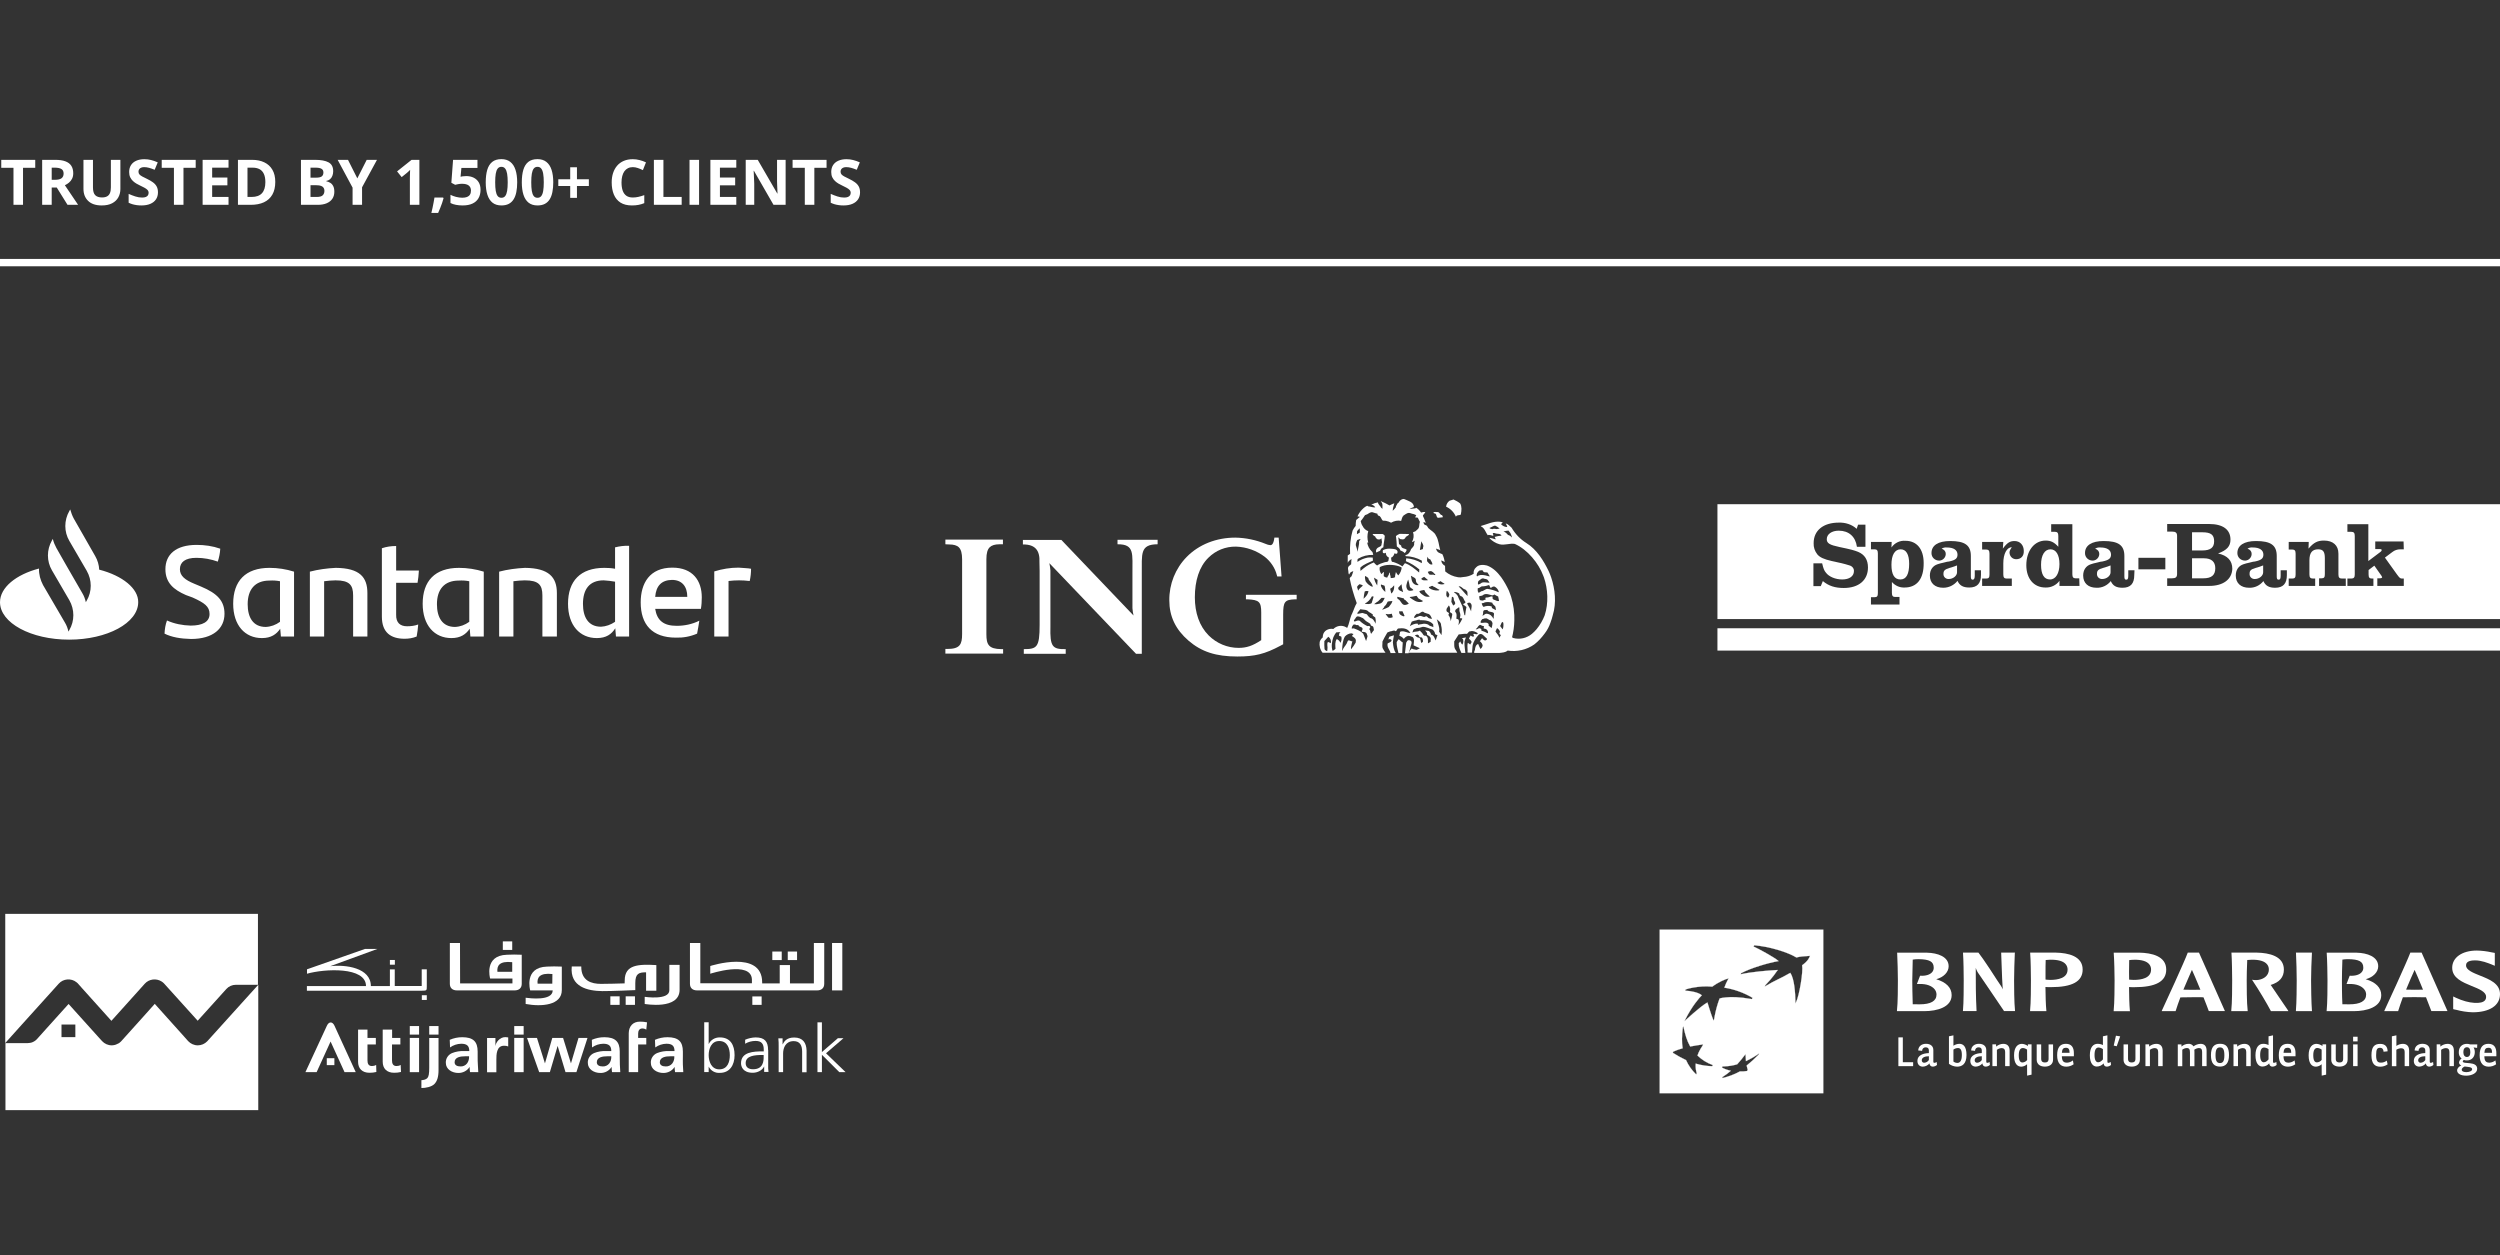 <svg width="476" height="239" viewBox="0 0 476 239" fill="none" xmlns="http://www.w3.org/2000/svg">
<rect x="0" y="0" width="476" height="239" fill="#333333" stroke="none"/>
<path d="M4.383 39H2.566V31.945H0.24V30.434H6.709V31.945H4.383V39ZM10.523 30.434C11.301 30.434 11.941 30.527 12.445 30.715C12.953 30.902 13.33 31.186 13.576 31.564C13.822 31.943 13.945 32.422 13.945 33C13.945 33.391 13.871 33.732 13.723 34.025C13.574 34.318 13.379 34.566 13.137 34.77C12.895 34.973 12.633 35.139 12.352 35.268L14.871 39H12.855L10.81 35.713H9.844V39H8.027V30.434H10.523ZM10.395 31.922H9.844V34.236H10.43C11.031 34.236 11.461 34.137 11.719 33.938C11.98 33.734 12.111 33.438 12.111 33.047C12.111 32.641 11.971 32.352 11.69 32.18C11.412 32.008 10.98 31.922 10.395 31.922ZM22.922 30.434V35.977C22.922 36.566 22.791 37.1 22.529 37.576C22.271 38.049 21.879 38.424 21.352 38.701C20.828 38.978 20.168 39.117 19.371 39.117C18.238 39.117 17.375 38.828 16.781 38.25C16.188 37.672 15.891 36.906 15.891 35.953V30.434H17.701V35.678C17.701 36.385 17.846 36.881 18.135 37.166C18.424 37.451 18.852 37.594 19.418 37.594C19.816 37.594 20.139 37.525 20.385 37.389C20.635 37.252 20.818 37.041 20.936 36.756C21.053 36.471 21.111 36.107 21.111 35.666V30.434H22.922ZM30.076 36.621C30.076 37.129 29.953 37.57 29.707 37.945C29.461 38.32 29.102 38.609 28.629 38.812C28.16 39.016 27.59 39.117 26.918 39.117C26.621 39.117 26.33 39.098 26.045 39.059C25.764 39.02 25.492 38.963 25.23 38.889C24.973 38.81 24.727 38.715 24.492 38.602V36.914C24.898 37.094 25.32 37.256 25.758 37.4C26.195 37.545 26.629 37.617 27.059 37.617C27.355 37.617 27.594 37.578 27.773 37.5C27.957 37.422 28.09 37.315 28.172 37.178C28.254 37.041 28.295 36.885 28.295 36.709C28.295 36.494 28.223 36.31 28.078 36.158C27.934 36.006 27.734 35.863 27.48 35.73C27.23 35.598 26.947 35.455 26.631 35.303C26.432 35.209 26.215 35.096 25.98 34.963C25.746 34.826 25.523 34.66 25.312 34.465C25.102 34.27 24.928 34.033 24.791 33.756C24.658 33.475 24.592 33.139 24.592 32.748C24.592 32.236 24.709 31.799 24.943 31.436C25.178 31.072 25.512 30.795 25.945 30.604C26.383 30.408 26.898 30.311 27.492 30.311C27.938 30.311 28.361 30.363 28.764 30.469C29.17 30.57 29.594 30.719 30.035 30.914L29.449 32.326C29.055 32.166 28.701 32.043 28.389 31.957C28.076 31.867 27.758 31.822 27.434 31.822C27.207 31.822 27.014 31.859 26.854 31.934C26.693 32.004 26.572 32.105 26.49 32.238C26.408 32.367 26.367 32.518 26.367 32.69C26.367 32.893 26.426 33.065 26.543 33.205C26.664 33.342 26.844 33.475 27.082 33.603C27.324 33.732 27.625 33.883 27.984 34.055C28.422 34.262 28.795 34.478 29.104 34.705C29.416 34.928 29.656 35.191 29.824 35.496C29.992 35.797 30.076 36.172 30.076 36.621ZM34.934 39H33.117V31.945H30.791V30.434H37.26V31.945H34.934V39ZM43.512 39H38.578V30.434H43.512V31.922H40.395V33.803H43.295V35.291H40.395V37.5H43.512V39ZM52.412 34.635C52.412 35.6 52.227 36.406 51.855 37.055C51.488 37.699 50.955 38.185 50.256 38.514C49.557 38.838 48.715 39 47.73 39H45.305V30.434H47.994C48.893 30.434 49.672 30.594 50.332 30.914C50.992 31.23 51.504 31.701 51.867 32.326C52.23 32.947 52.412 33.717 52.412 34.635ZM50.525 34.682C50.525 34.049 50.432 33.529 50.244 33.123C50.06 32.713 49.787 32.41 49.424 32.215C49.065 32.02 48.619 31.922 48.088 31.922H47.121V37.5H47.9C48.787 37.5 49.445 37.264 49.875 36.791C50.309 36.318 50.525 35.615 50.525 34.682ZM57.305 30.434H59.971C61.111 30.434 61.975 30.594 62.56 30.914C63.147 31.234 63.44 31.797 63.44 32.602C63.44 32.926 63.387 33.219 63.281 33.48C63.18 33.742 63.031 33.957 62.836 34.125C62.641 34.293 62.402 34.402 62.121 34.453V34.512C62.406 34.57 62.664 34.672 62.895 34.816C63.125 34.957 63.309 35.164 63.445 35.438C63.586 35.707 63.656 36.066 63.656 36.516C63.656 37.035 63.529 37.48 63.275 37.852C63.022 38.223 62.658 38.508 62.185 38.707C61.717 38.902 61.158 39 60.51 39H57.305V30.434ZM59.121 33.826H60.176C60.703 33.826 61.068 33.744 61.272 33.58C61.475 33.412 61.576 33.166 61.576 32.842C61.576 32.514 61.455 32.279 61.213 32.139C60.975 31.994 60.596 31.922 60.076 31.922H59.121V33.826ZM59.121 35.268V37.5H60.305C60.852 37.5 61.232 37.395 61.447 37.184C61.662 36.973 61.77 36.69 61.77 36.334C61.77 36.123 61.723 35.938 61.629 35.777C61.535 35.617 61.377 35.492 61.154 35.402C60.935 35.312 60.633 35.268 60.246 35.268H59.121ZM68.033 33.961L69.82 30.434H71.777L68.936 35.666V39H67.131V35.725L64.289 30.434H66.258L68.033 33.961ZM79.852 39H78.041V34.043C78.041 33.906 78.043 33.738 78.047 33.539C78.051 33.336 78.057 33.129 78.064 32.918C78.072 32.703 78.08 32.51 78.088 32.338C78.045 32.389 77.957 32.477 77.824 32.602C77.695 32.723 77.574 32.832 77.461 32.93L76.477 33.721L75.603 32.631L78.363 30.434H79.852V39ZM84.363 37.605L84.451 37.74C84.381 38.022 84.289 38.324 84.176 38.648C84.066 38.973 83.945 39.297 83.812 39.621C83.684 39.945 83.553 40.254 83.42 40.547H82.131C82.209 40.23 82.285 39.898 82.359 39.551C82.434 39.203 82.502 38.861 82.564 38.525C82.631 38.19 82.684 37.883 82.723 37.605H84.363ZM88.781 33.527C89.305 33.527 89.769 33.627 90.176 33.826C90.586 34.025 90.908 34.318 91.143 34.705C91.377 35.092 91.494 35.568 91.494 36.135C91.494 36.752 91.365 37.285 91.107 37.734C90.853 38.18 90.473 38.522 89.965 38.76C89.461 38.998 88.832 39.117 88.078 39.117C87.629 39.117 87.205 39.078 86.807 39C86.412 38.926 86.066 38.81 85.769 38.654V37.09C86.066 37.246 86.422 37.379 86.836 37.488C87.254 37.594 87.647 37.647 88.014 37.647C88.373 37.647 88.676 37.6 88.922 37.506C89.168 37.408 89.353 37.26 89.478 37.06C89.607 36.857 89.672 36.6 89.672 36.287C89.672 35.869 89.531 35.549 89.25 35.326C88.969 35.103 88.537 34.992 87.955 34.992C87.732 34.992 87.5 35.014 87.258 35.057C87.019 35.1 86.82 35.143 86.66 35.185L85.939 34.799L86.262 30.434H90.908V31.969H87.85L87.691 33.65C87.824 33.623 87.969 33.596 88.125 33.568C88.281 33.541 88.5 33.527 88.781 33.527ZM98.473 34.717C98.473 35.408 98.418 36.025 98.309 36.568C98.203 37.111 98.031 37.572 97.793 37.951C97.559 38.33 97.25 38.619 96.867 38.818C96.484 39.018 96.019 39.117 95.473 39.117C94.785 39.117 94.221 38.943 93.779 38.596C93.338 38.244 93.012 37.74 92.801 37.084C92.59 36.424 92.484 35.635 92.484 34.717C92.484 33.791 92.58 33 92.772 32.344C92.967 31.684 93.283 31.178 93.721 30.826C94.158 30.475 94.742 30.299 95.473 30.299C96.156 30.299 96.719 30.475 97.16 30.826C97.606 31.174 97.936 31.678 98.15 32.338C98.365 32.994 98.473 33.787 98.473 34.717ZM94.283 34.717C94.283 35.369 94.318 35.914 94.389 36.352C94.463 36.785 94.586 37.111 94.758 37.33C94.93 37.549 95.168 37.658 95.473 37.658C95.773 37.658 96.01 37.551 96.182 37.336C96.357 37.117 96.482 36.791 96.557 36.357C96.631 35.92 96.668 35.373 96.668 34.717C96.668 34.065 96.631 33.52 96.557 33.082C96.482 32.645 96.357 32.316 96.182 32.098C96.01 31.875 95.773 31.764 95.473 31.764C95.168 31.764 94.93 31.875 94.758 32.098C94.586 32.316 94.463 32.645 94.389 33.082C94.318 33.52 94.283 34.065 94.283 34.717ZM105.34 34.717C105.34 35.408 105.285 36.025 105.176 36.568C105.07 37.111 104.898 37.572 104.66 37.951C104.426 38.33 104.117 38.619 103.734 38.818C103.352 39.018 102.887 39.117 102.34 39.117C101.652 39.117 101.088 38.943 100.646 38.596C100.205 38.244 99.879 37.74 99.668 37.084C99.457 36.424 99.352 35.635 99.352 34.717C99.352 33.791 99.447 33 99.639 32.344C99.834 31.684 100.15 31.178 100.588 30.826C101.025 30.475 101.609 30.299 102.34 30.299C103.023 30.299 103.586 30.475 104.027 30.826C104.473 31.174 104.803 31.678 105.018 32.338C105.232 32.994 105.34 33.787 105.34 34.717ZM101.15 34.717C101.15 35.369 101.186 35.914 101.256 36.352C101.33 36.785 101.453 37.111 101.625 37.33C101.797 37.549 102.035 37.658 102.34 37.658C102.641 37.658 102.877 37.551 103.049 37.336C103.225 37.117 103.35 36.791 103.424 36.357C103.498 35.92 103.535 35.373 103.535 34.717C103.535 34.065 103.498 33.52 103.424 33.082C103.35 32.645 103.225 32.316 103.049 32.098C102.877 31.875 102.641 31.764 102.34 31.764C102.035 31.764 101.797 31.875 101.625 32.098C101.453 32.316 101.33 32.645 101.256 33.082C101.186 33.52 101.15 34.065 101.15 34.717ZM109.852 34.131H112.119V35.414H109.852V37.67H108.568V35.414H106.301V34.131H108.568V31.846H109.852V34.131ZM120.486 31.822C120.139 31.822 119.83 31.891 119.561 32.027C119.295 32.16 119.07 32.353 118.887 32.607C118.707 32.861 118.57 33.168 118.477 33.527C118.383 33.887 118.336 34.291 118.336 34.74C118.336 35.346 118.41 35.863 118.559 36.293C118.711 36.719 118.945 37.045 119.262 37.272C119.578 37.494 119.986 37.605 120.486 37.605C120.834 37.605 121.182 37.566 121.529 37.488C121.881 37.41 122.262 37.299 122.672 37.154V38.678C122.293 38.834 121.92 38.945 121.553 39.012C121.186 39.082 120.773 39.117 120.316 39.117C119.434 39.117 118.707 38.935 118.137 38.572C117.57 38.205 117.15 37.693 116.877 37.037C116.604 36.377 116.467 35.607 116.467 34.728C116.467 34.08 116.555 33.486 116.73 32.947C116.906 32.408 117.164 31.941 117.504 31.547C117.844 31.152 118.264 30.848 118.764 30.633C119.264 30.418 119.838 30.311 120.486 30.311C120.912 30.311 121.338 30.365 121.764 30.475C122.193 30.58 122.604 30.727 122.994 30.914L122.408 32.391C122.088 32.238 121.766 32.105 121.441 31.992C121.117 31.879 120.799 31.822 120.486 31.822ZM124.5 39V30.434H126.316V37.5H129.791V39H124.5ZM131.285 39V30.434H133.102V39H131.285ZM140.191 39H135.258V30.434H140.191V31.922H137.074V33.803H139.975V35.291H137.074V37.5H140.191V39ZM149.584 39H147.275L143.549 32.52H143.496C143.512 32.789 143.525 33.06 143.537 33.334C143.549 33.607 143.561 33.881 143.572 34.154C143.584 34.424 143.596 34.695 143.607 34.969V39H141.984V30.434H144.275L147.996 36.85H148.037C148.029 36.584 148.02 36.32 148.008 36.059C147.996 35.797 147.984 35.535 147.973 35.273C147.965 35.012 147.957 34.75 147.949 34.488V30.434H149.584V39ZM155.051 39H153.234V31.945H150.908V30.434H157.377V31.945H155.051V39ZM163.752 36.621C163.752 37.129 163.629 37.57 163.383 37.945C163.137 38.32 162.777 38.609 162.305 38.812C161.836 39.016 161.266 39.117 160.594 39.117C160.297 39.117 160.006 39.098 159.721 39.059C159.439 39.02 159.168 38.963 158.906 38.889C158.648 38.81 158.402 38.715 158.168 38.602V36.914C158.574 37.094 158.996 37.256 159.434 37.4C159.871 37.545 160.305 37.617 160.734 37.617C161.031 37.617 161.27 37.578 161.449 37.5C161.633 37.422 161.766 37.315 161.848 37.178C161.93 37.041 161.971 36.885 161.971 36.709C161.971 36.494 161.898 36.31 161.754 36.158C161.609 36.006 161.41 35.863 161.156 35.73C160.906 35.598 160.623 35.455 160.307 35.303C160.107 35.209 159.891 35.096 159.656 34.963C159.422 34.826 159.199 34.66 158.988 34.465C158.777 34.27 158.604 34.033 158.467 33.756C158.334 33.475 158.268 33.139 158.268 32.748C158.268 32.236 158.385 31.799 158.619 31.436C158.854 31.072 159.188 30.795 159.621 30.604C160.059 30.408 160.574 30.311 161.168 30.311C161.613 30.311 162.037 30.363 162.439 30.469C162.846 30.57 163.27 30.719 163.711 30.914L163.125 32.326C162.73 32.166 162.377 32.043 162.064 31.957C161.752 31.867 161.434 31.822 161.109 31.822C160.883 31.822 160.689 31.859 160.529 31.934C160.369 32.004 160.248 32.105 160.166 32.238C160.084 32.367 160.043 32.518 160.043 32.69C160.043 32.893 160.102 33.065 160.219 33.205C160.34 33.342 160.52 33.475 160.758 33.603C161 33.732 161.301 33.883 161.66 34.055C162.098 34.262 162.471 34.478 162.779 34.705C163.092 34.928 163.332 35.191 163.5 35.496C163.668 35.797 163.752 36.172 163.752 36.621Z" fill="white"/>
<path d="M476 49.3H0V50.7H476V49.3Z" fill="white" mask="url(#path-1-inside-1_840_47)"/>
<g clip-path="url(#clip0_840_47)">
<path d="M1 174V198.594L4.161 195.075L11.186 187.291C12.032 186.335 13.562 186.201 14.568 187.024C14.629 187.062 14.669 187.119 14.729 187.158C14.749 187.177 14.79 187.215 14.81 187.234L15.675 188.209L21.211 194.367L27.573 187.291C28.378 186.393 29.767 186.22 30.794 186.89C30.955 186.985 31.096 187.119 31.216 187.234L37.638 194.348L43.094 188.305C43.557 187.789 44.221 187.502 44.925 187.502H49.113V174H1Z" fill="white"/>
<path d="M39.45 198.269C38.987 198.747 38.343 199.034 37.658 199.034C36.954 199.034 36.289 198.728 35.826 198.23L35.061 197.37L29.465 191.135L27.21 193.66L23.063 198.269C22.922 198.422 22.761 198.536 22.6 198.651H22.58C22.258 198.842 21.896 198.976 21.534 199.015C21.453 199.015 21.352 199.034 21.272 199.034C20.567 199.034 19.903 198.728 19.44 198.23L18.675 197.389L13.058 191.154L8.75 195.936L7.019 197.867C6.717 198.192 6.315 198.422 5.892 198.536H5.831L5.751 198.556H5.731L5.63 198.575C5.509 198.594 5.368 198.613 5.227 198.613H1.04V211.369H49.173V187.502L39.45 198.269ZM14.347 197.466H11.71V195.075H14.347V197.466Z" fill="white"/>
<path d="M136.944 198.211C138.534 198.211 138.957 199.665 138.957 200.908C138.957 202.151 138.554 203.604 136.944 203.604C135.454 203.604 134.931 202.094 134.931 200.908C134.931 199.722 135.414 198.211 136.944 198.211ZM134.931 203.107H134.951C135.333 203.872 136.179 204.35 137.064 204.274C138.937 204.274 139.863 202.801 139.863 200.908C139.863 198.957 139.057 197.523 137.064 197.523C136.159 197.504 135.333 197.982 134.951 198.766H134.931V194.635H134.085V204.121H134.931V203.107Z" fill="white"/>
<path d="M145.399 201.271C145.399 201.96 145.358 203.585 143.386 203.585C142.621 203.585 141.976 203.279 141.976 202.419C141.976 201.004 143.708 200.87 145.157 200.87H145.399V201.271ZM146.244 199.933C146.244 198.25 145.54 197.523 143.869 197.523C143.184 197.542 142.5 197.695 141.876 197.963V198.728C142.48 198.364 143.164 198.192 143.869 198.192C144.996 198.192 145.419 198.747 145.419 199.856V200.181H145.258C143.506 200.181 141.091 200.277 141.091 202.438C141.091 203.012 141.393 204.255 143.325 204.255C144.171 204.255 145.117 203.834 145.479 203.069H145.499V204.102H146.325C146.264 203.662 146.244 203.203 146.264 202.744V199.933H146.244Z" fill="white"/>
<path d="M151.216 197.542C149.807 197.542 149.304 198.269 149.022 198.842H149.002V197.695H148.197C148.257 198.211 148.257 198.728 148.257 199.206V204.14H149.103V200.583C149.103 199.512 149.586 198.23 151.116 198.23C152.283 198.23 152.726 199.015 152.726 200.239V204.159H153.572V200.009C153.531 198.594 152.887 197.542 151.216 197.542Z" fill="white"/>
<path d="M157.276 200.545L160.597 197.676H159.53L156.491 200.315V194.654H155.645V204.14H156.491V200.831L159.812 204.14H161L157.276 200.545Z" fill="white"/>
<path d="M71.861 180.674H69.505L58.453 184.557V185.398C61.795 184.442 69.686 184.021 69.686 187.75H58.433V188.63H80.376C81.262 188.63 81.262 188.573 81.262 187.789V184.557H80.295V187.731H75.162V184.576H74.236V187.75H70.612C70.612 184.251 65.781 183.62 62.882 183.964L71.861 180.674Z" fill="white"/>
<path d="M81.262 190.39H80.316V189.491H81.262V190.39Z" fill="white"/>
<path d="M75.182 183.677H74.236V182.778H75.182V183.677Z" fill="white"/>
<path d="M100.346 197.619H102.238L103.748 202.438H103.768L105.157 197.619H107.21L108.7 202.438H108.72L110.149 197.619H111.861L109.747 204.14H107.673L106.184 199.168H106.164L104.694 204.14H102.661L100.346 197.619Z" fill="white"/>
<path d="M63.688 195.304C63.506 194.903 63.245 194.673 62.963 194.673C62.681 194.673 62.419 194.903 62.238 195.304L58.151 204.14H60.285C60.285 204.14 62.258 199.799 62.943 198.307C63.627 199.818 65.6 204.14 65.6 204.14H67.734L63.688 195.304Z" fill="white"/>
<path d="M62.218 201.482H63.667V202.801H62.218V201.482Z" fill="white"/>
<path d="M81.725 203.279C81.725 204.484 81.624 204.981 81.362 205.268C81.101 205.555 80.678 205.632 80.235 205.67V207.162C81.081 207.162 82.168 206.932 82.691 206.416C83.214 205.899 83.496 205.077 83.496 203.757V197.638H81.725V203.279Z" fill="white"/>
<path d="M70.814 202.973C70.129 202.973 69.968 202.457 69.968 201.902V198.862H71.559V197.619H69.968V196.031H68.177V202.151C68.177 203.432 68.942 204.255 70.351 204.255C70.794 204.255 71.237 204.216 71.659 204.102L71.619 202.763C71.357 202.916 71.076 202.973 70.814 202.973Z" fill="white"/>
<path d="M75.484 202.973C74.8 202.973 74.639 202.457 74.639 201.902V198.862H76.229V197.619H74.659V196.031H72.867V202.151C72.867 203.432 73.632 204.255 75.041 204.255C75.484 204.255 75.927 204.216 76.35 204.102L76.289 202.763C76.048 202.916 75.766 202.973 75.484 202.973Z" fill="white"/>
<path d="M78.021 196.987H79.792V195.362H78.021V196.987Z" fill="white"/>
<path d="M78.021 204.14H79.792V197.619H78.021V204.14Z" fill="white"/>
<path d="M97.91 196.987H99.702V195.362H97.91V196.987Z" fill="white"/>
<path d="M97.91 204.14H99.702V197.619H97.91V204.14Z" fill="white"/>
<path d="M81.725 196.987H83.496V195.362H81.725V196.987Z" fill="white"/>
<path d="M88.931 202.476C88.63 202.859 88.167 203.069 87.683 203.05C87.039 203.05 86.556 202.82 86.556 202.247C86.556 201.252 87.744 201.118 88.549 201.118H89.314C89.334 201.615 89.213 202.094 88.931 202.476ZM90.945 201.061V200.219C90.945 198.307 90.079 197.485 88.005 197.485C87.18 197.485 86.375 197.657 85.63 197.982L85.691 199.435C86.294 198.995 87.039 198.747 87.804 198.728C88.851 198.728 89.354 199.091 89.354 200.124H88.368C87.583 200.086 86.798 200.219 86.073 200.506C85.308 200.831 84.845 201.577 84.885 202.361C84.885 203.604 86.073 204.293 87.281 204.293C88.146 204.293 88.952 203.872 89.395 203.165H89.415C89.415 203.49 89.435 203.815 89.495 204.14H91.065C91.025 203.643 91.005 203.184 90.985 202.686C90.945 202.208 90.945 201.73 90.945 201.061Z" fill="white"/>
<path d="M94.347 199.11H94.327V197.638H92.736V204.159H94.508V201.768C94.508 200.831 94.508 199.11 95.957 199.11C96.239 199.091 96.501 199.148 96.762 199.244V197.523C96.581 197.485 96.4 197.466 96.219 197.466C95.132 197.466 94.407 198.498 94.347 199.11Z" fill="white"/>
<path d="M116.008 202.476C115.706 202.859 115.243 203.069 114.759 203.05C114.115 203.05 113.632 202.82 113.632 202.247C113.632 201.252 114.82 201.118 115.625 201.118H116.39C116.41 201.615 116.289 202.094 116.008 202.476ZM118 201.061V200.219C118 198.307 117.115 197.485 115.061 197.485C114.236 197.485 113.431 197.657 112.686 197.982L112.726 199.435C113.33 198.995 114.075 198.747 114.84 198.728C115.887 198.728 116.39 199.091 116.39 200.124H115.404C114.619 200.086 113.833 200.219 113.109 200.506C112.344 200.831 111.881 201.577 111.921 202.361C111.921 203.604 113.109 204.293 114.317 204.293C115.182 204.312 115.987 203.872 116.43 203.165H116.45C116.45 203.49 116.491 203.815 116.531 204.14H118.101C118.061 203.643 118.041 203.184 118.021 202.686C118.001 202.189 118.021 201.73 118 201.061Z" fill="white"/>
<path d="M119.712 196.72V204.14H121.503V198.862H123.053V197.619H121.503V196.815C121.503 196.318 121.684 195.821 122.288 195.821C122.57 195.821 122.832 195.897 123.053 196.05L123.194 194.654C122.772 194.559 122.329 194.52 121.886 194.52C120.497 194.501 119.732 195.419 119.712 196.72Z" fill="white"/>
<path d="M128.006 202.476C127.704 202.859 127.241 203.069 126.757 203.05C126.113 203.05 125.63 202.82 125.63 202.247C125.63 201.252 126.818 201.118 127.623 201.118H128.388C128.428 201.615 128.287 202.094 128.006 202.476ZM130.019 201.061V200.219C130.019 198.307 129.153 197.485 127.08 197.485C126.254 197.485 125.449 197.657 124.704 197.982L124.764 199.435C125.368 198.995 126.113 198.747 126.878 198.728C127.925 198.728 128.428 199.091 128.428 200.124H127.402C126.617 200.086 125.831 200.219 125.107 200.506C124.342 200.831 123.879 201.577 123.919 202.361C123.919 203.604 125.107 204.293 126.315 204.293C127.18 204.293 127.985 203.872 128.428 203.165H128.448C128.448 203.49 128.489 203.815 128.529 204.14H130.099C130.059 203.643 130.039 203.184 130.019 202.686C129.998 202.189 130.019 201.73 130.019 201.061Z" fill="white"/>
<path d="M122.751 189.797V191.154C122.772 191.154 129.395 192.34 129.395 188.458V183.715H127.442V188.534C127.462 190.504 122.751 189.797 122.751 189.797Z" fill="white"/>
<path d="M160.376 179.546H158.423V188.573H160.376V179.546Z" fill="white"/>
<path d="M150.411 187.234V183.753H148.458V187.234H145.117V187.043C145.117 180.732 135.233 183.926 135.233 183.926V185.398C135.233 185.398 143.003 182.855 143.164 186.469V187.215H133.34V179.546H131.367V187.311C131.367 188.095 131.851 188.573 132.736 188.573H155.565C156.45 188.573 156.934 188.095 156.934 187.311V179.546H154.961V187.234H150.411Z" fill="white"/>
<path d="M87.583 179.546H85.65V187.311C85.65 188.095 86.133 188.573 87.019 188.573H97.97C98.856 188.573 99.339 188.095 99.339 187.311V181.784C98.453 181.726 97.286 181.745 96.521 181.784C92.072 181.917 93.32 186.316 93.32 186.316H97.568V187.234H87.603L87.583 179.546ZM97.527 185.035H94.709C94.588 183.887 95.072 182.931 97.527 183.199V185.035Z" fill="white"/>
<path d="M118.947 186.66C118.947 186.89 118.927 187.234 118.927 187.234C118.564 187.272 114.84 187.33 114.437 187.33C112.626 187.33 110.653 186.775 110.673 184.021H108.861C108.479 187.942 111.941 188.668 114.659 188.707C116.33 188.726 120.96 188.515 120.96 188.515V187.177C120.96 185.341 121.664 185.13 123.013 185.13V188.63H124.966V183.753C121.564 183.562 118.947 183.658 118.947 186.66Z" fill="white"/>
<path d="M100.084 189.969V191.155C103.144 191.728 106.989 191.403 106.969 188.496V184.04C106.083 183.983 104.915 184.002 104.15 184.04C99.701 184.174 100.95 188.573 100.95 188.573H105.238C105.197 190.638 100.829 190.064 100.084 189.969ZM105.157 187.291H102.359C102.218 186.144 102.721 185.188 105.177 185.455L105.157 187.291Z" fill="white"/>
<path d="M143.245 191.327H145.016V189.72H143.245V191.327Z" fill="white"/>
<path d="M95.736 180.866H97.527V179.24H95.736V180.866Z" fill="white"/>
<path d="M119.128 191.327H120.899V189.701H119.128V191.327Z" fill="white"/>
<path d="M116.209 191.327H117.98V189.701H116.209V191.327Z" fill="white"/>
<path d="M149.988 182.797H151.76V181.172H149.988V182.797Z" fill="white"/>
<path d="M147.049 182.797H148.841V181.172H147.049V182.797Z" fill="white"/>
</g>
<path fill-rule="evenodd" clip-rule="evenodd" d="M316.005 177.005V208.15H347.148V177.005H316.005ZM326.005 203.007C324.939 202.983 323.881 202.816 322.859 202.511C322.817 203.033 322.859 203.558 322.984 204.066C323.008 204.157 323.033 204.247 323.057 204.339L322.952 204.572C322.139 203.798 321.484 202.872 321.025 201.847C320.155 201.434 319.311 200.967 318.498 200.45L318.602 200.217H318.619C319.187 199.963 319.774 199.755 320.374 199.593C320.171 198.352 320.243 197.21 320.404 195.626L320.508 195.393C320.52 195.437 320.531 195.482 320.538 195.527C320.867 197.022 321.176 198.116 321.815 199.254C322.631 199.094 323.332 198.99 324.282 198.848L324.176 199.081C323.895 199.491 323.646 199.922 323.431 200.37C323.34 200.566 323.262 200.768 323.198 200.975C324.032 201.783 325.031 202.402 326.126 202.79L326.005 203.007ZM326.455 193.576C326.417 193.784 326.387 193.961 326.364 194.096L326.259 194.335C325.78 193.171 325.094 190.867 325.094 190.867C323.767 191.581 320.709 194.45 320.709 194.45C320.754 194.366 320.781 194.3 320.821 194.217C322.178 191.506 323.553 189.98 324.026 189.502C323.397 188.95 321.929 188.669 320.849 188.623L320.952 188.39C321.535 188.157 323.033 187.875 324.183 187.821C324.799 187.798 325.416 187.809 326.031 187.854C327.06 187.045 328.618 186.359 329.154 186.281C329.108 186.342 329.062 186.412 329.012 186.484C328.741 186.988 328.508 187.512 328.314 188.05C330.208 188.345 332.029 189.001 333.677 189.982V189.998L333.57 190.231C330.939 189.765 329.555 189.821 328.572 189.912C327.688 189.998 327.441 190.105 327.407 190.122C326.986 191.245 326.668 192.404 326.455 193.584V193.576ZM334.962 200.557L334.854 200.79C334.133 201.534 333.367 202.233 332.56 202.883C332.611 203.148 332.678 203.411 332.759 203.669V203.684L332.649 203.916C332.196 203.998 331.735 204.025 331.276 203.998C330.211 204.58 329.069 205.009 327.884 205.274L327.991 205.041C328.54 204.695 329.06 204.306 329.547 203.877C328.958 203.749 328.388 203.544 327.853 203.269L327.958 203.036H328.318C329.147 203.01 329.969 202.877 330.764 202.64C331.322 202.023 331.849 201.377 332.343 200.707C332.364 201.211 332.388 201.592 332.429 202.037C333.317 201.62 334.165 201.125 334.966 200.558L334.962 200.557ZM344.524 182.212C344.524 182.212 344.352 182.91 343.127 183.786C343.36 184.951 342.596 189.569 341.962 190.831C341.933 190.91 341.898 190.988 341.859 191.064C341.828 188.99 341.643 186.366 340.874 185.23C338.84 186.418 338.217 186.506 335.999 187.841L336.106 187.596C336.444 187.229 336.725 186.922 336.976 186.646C337.517 186.024 338.019 185.369 338.48 184.684C336.441 184.796 333.517 185.038 331.418 185.503L331.53 185.27H331.55C333.305 184.338 336.674 183.311 338.649 182.989C337.786 182.229 334.69 180.569 333.875 180.224L333.996 179.978C336.854 180.211 340.351 181.269 342.044 182.307C342.712 182.1 343.404 182.089 344.646 181.988L344.524 182.212Z" fill="white" stroke="white" stroke-width="0.04" stroke-miterlimit="13.2"/>
<path d="M400.396 199.759C400.157 199.573 399.867 199.464 399.565 199.448C399.174 199.448 398.799 199.716 398.799 200.884C398.799 201.906 399.118 202.259 399.498 202.259C399.877 202.259 400.217 201.94 400.399 201.699L400.396 199.759ZM401.935 202.769C401.717 202.969 401.433 203.082 401.138 203.088C400.839 203.088 400.567 202.929 400.528 202.469C400.365 202.657 400.164 202.807 399.939 202.911C399.713 203.015 399.468 203.07 399.22 203.072C398.557 203.072 397.907 202.501 397.907 200.932C397.907 199.32 398.606 198.743 399.376 198.743C399.729 198.74 400.078 198.819 400.394 198.976V197.314C400.675 197.253 400.956 197.197 401.248 197.127V202.138C401.248 202.316 401.324 202.37 401.434 202.37C401.595 202.353 401.748 202.294 401.878 202.198L401.935 202.769Z" fill="white"/>
<path d="M403.682 197.323L403.026 199.207L402.455 199.081L402.876 197.197L403.682 197.323Z" fill="white"/>
<path d="M404.325 201.734V198.848H405.178V201.595C405.178 202.169 405.507 202.294 405.888 202.294C406.269 202.294 406.587 202.168 406.587 201.595V198.848H407.439V201.743C407.439 202.72 406.673 203.085 405.883 203.085C405.094 203.085 404.318 202.72 404.318 201.743" fill="white"/>
<path d="M409.195 199.269C409.574 198.942 410.055 198.757 410.556 198.746C411.301 198.746 411.77 199.151 411.77 200.059V202.996H410.916V200.284C410.916 199.777 410.652 199.556 410.235 199.556C409.913 199.578 409.604 199.692 409.345 199.885V202.994H408.493V198.847H409.192L409.195 199.269Z" fill="white"/>
<path d="M415.353 199.269C415.71 198.944 416.173 198.758 416.656 198.746C416.849 198.728 417.042 198.763 417.217 198.848C417.391 198.932 417.538 199.062 417.643 199.225C418.028 198.935 418.491 198.768 418.972 198.746C419.717 198.746 420.137 199.151 420.137 200.059V202.996H419.283V200.284C419.283 199.767 419.081 199.544 418.658 199.544C418.349 199.573 418.052 199.683 417.798 199.863C417.814 199.987 417.821 200.112 417.821 200.238V203.002H416.969V200.418C416.969 199.831 416.859 199.545 416.342 199.545C416.038 199.568 415.748 199.679 415.506 199.864V203.004H414.651V198.856H415.353V199.269Z" fill="white"/>
<path d="M421.837 200.922C421.837 202.051 422.12 202.405 422.681 202.405C423.243 202.405 423.52 202.051 423.52 200.933C423.52 199.769 423.244 199.426 422.681 199.426C422.118 199.426 421.837 199.778 421.837 200.922ZM424.399 200.922C424.399 202.37 423.806 203.08 422.686 203.08C421.566 203.08 420.965 202.461 420.965 200.909C420.965 199.357 421.574 198.735 422.691 198.735C423.855 198.735 424.404 199.351 424.404 200.922" fill="white"/>
<path d="M425.963 199.269C426.342 198.942 426.823 198.757 427.323 198.746C428.068 198.746 428.536 199.151 428.536 200.059V202.996H427.684V200.284C427.684 199.777 427.419 199.556 427.004 199.556C426.682 199.578 426.372 199.692 426.113 199.885V202.994H425.259V198.847H425.958L425.963 199.269Z" fill="white"/>
<path d="M431.927 199.759C431.689 199.572 431.4 199.464 431.098 199.448C430.707 199.448 430.332 199.716 430.332 200.884C430.332 201.906 430.651 202.259 431.031 202.259C431.41 202.259 431.748 201.94 431.93 201.699L431.927 199.759ZM433.47 202.769C433.251 202.968 432.968 203.082 432.672 203.088C432.377 203.088 432.101 202.929 432.061 202.469C431.898 202.657 431.698 202.807 431.472 202.911C431.247 203.015 431.003 203.07 430.755 203.072C430.091 203.072 429.442 202.501 429.442 200.932C429.442 199.32 430.14 198.743 430.911 198.743C431.264 198.74 431.612 198.819 431.929 198.976V197.314C432.211 197.253 432.493 197.197 432.782 197.127V202.138C432.782 202.316 432.86 202.37 432.97 202.37C433.131 202.352 433.284 202.292 433.415 202.198L433.47 202.769Z" fill="white"/>
<path d="M436.25 200.451C436.25 199.738 436.03 199.494 435.551 199.494C435.073 199.494 434.824 199.727 434.784 200.451H436.25ZM434.779 201.107C434.794 202.16 435.194 202.332 435.796 202.332C436.195 202.307 436.575 202.156 436.883 201.901L437.016 202.645C436.608 202.935 436.119 203.091 435.618 203.092C434.586 203.092 433.883 202.482 433.883 200.922C433.883 199.362 434.503 198.743 435.564 198.743C436.625 198.743 437.067 199.442 437.067 200.498V201.115L434.779 201.107Z" fill="white"/>
<path d="M442.042 199.85C441.81 199.665 441.527 199.553 441.23 199.531C440.765 199.531 440.446 199.914 440.446 200.928C440.446 202.045 440.798 202.278 441.157 202.278C441.329 202.267 441.497 202.22 441.649 202.14C441.802 202.059 441.936 201.948 442.042 201.812V199.85ZM442.042 202.629C441.748 202.906 441.366 203.071 440.962 203.095C440.264 203.095 439.565 202.629 439.565 200.935C439.565 199.325 440.299 198.746 441.065 198.746C441.475 198.774 441.868 198.918 442.199 199.162V198.843H442.897V204.613C442.615 204.674 442.334 204.73 442.054 204.802L442.042 202.629Z" fill="white"/>
<path d="M443.874 201.734V198.848H444.729V201.595C444.729 202.169 445.056 202.294 445.439 202.294C445.822 202.294 446.137 202.168 446.137 201.595V198.848H446.989V201.743C446.989 202.72 446.224 203.085 445.431 203.085C444.638 203.085 443.866 202.72 443.866 201.743" fill="white"/>
<path d="M448.886 202.996H448.033V198.848H448.888L448.886 202.996ZM448.886 198.282H448.033V197.393H448.888L448.886 198.282Z" fill="white"/>
<path d="M453.83 200.246C453.807 199.839 453.635 199.502 453.166 199.502C452.619 199.502 452.415 199.753 452.415 200.928C452.415 202.104 452.743 202.326 453.346 202.326C453.745 202.326 454.131 202.19 454.442 201.941L454.602 202.654C454.196 202.94 453.713 203.096 453.217 203.101C452.137 203.101 451.526 202.508 451.526 200.922C451.526 199.336 452.052 198.756 453.201 198.756C454.203 198.756 454.598 199.365 454.598 200.169C454.34 200.195 454.091 200.218 453.833 200.249" fill="white"/>
<path d="M456.273 197.127V199.145C456.627 198.895 457.047 198.756 457.479 198.746C458.229 198.746 458.698 199.145 458.698 200.053V202.996H457.848V200.284C457.848 199.777 457.586 199.585 457.149 199.585C456.836 199.606 456.532 199.703 456.264 199.868V202.999H455.412V197.314L456.273 197.127Z" fill="white"/>
<path d="M461.774 201.107C460.986 201.107 460.421 201.365 460.421 201.876C460.417 201.934 460.425 201.992 460.443 202.046C460.462 202.101 460.491 202.152 460.529 202.195C460.567 202.239 460.613 202.275 460.665 202.3C460.717 202.326 460.773 202.341 460.831 202.345C460.861 202.349 460.892 202.349 460.922 202.345C461.094 202.329 461.26 202.274 461.408 202.185C461.556 202.095 461.681 201.972 461.774 201.827V201.107ZM461.774 199.99C461.774 199.569 461.525 199.413 461.171 199.413C461.002 199.402 460.836 199.458 460.708 199.569C460.581 199.68 460.503 199.838 460.491 200.006C460.49 200.033 460.49 200.06 460.491 200.086L459.742 200.006C459.788 199.169 460.44 198.74 461.227 198.74C462.08 198.74 462.624 199.177 462.624 199.928V202.131C462.624 202.31 462.71 202.364 462.82 202.364C462.978 202.35 463.129 202.295 463.259 202.205L463.321 202.766C463.099 202.965 462.814 203.078 462.516 203.085C462.358 203.091 462.204 203.033 462.088 202.926C461.972 202.818 461.904 202.669 461.898 202.511C461.897 202.495 461.897 202.48 461.898 202.465C461.742 202.65 461.548 202.801 461.33 202.908C461.112 203.015 460.874 203.075 460.632 203.085C460.067 203.085 459.59 202.733 459.59 201.983C459.59 200.92 460.707 200.53 461.772 200.507L461.774 199.99Z" fill="white"/>
<path d="M464.645 199.269C465.025 198.942 465.507 198.758 466.008 198.746C466.751 198.746 467.22 199.151 467.22 200.059V202.996H466.367V200.284C466.367 199.777 466.102 199.556 465.687 199.556C465.364 199.578 465.055 199.692 464.795 199.885V202.994H463.942V198.847H464.64L464.645 199.269Z" fill="white"/>
<path d="M469.021 200.317C469.021 200.904 469.279 201.249 469.701 201.249C470.122 201.249 470.35 200.914 470.35 200.343C470.35 199.684 470.117 199.395 469.701 199.395C469.284 199.395 469.021 199.714 469.021 200.327M469.271 203.061C469.021 203.178 468.708 203.406 468.708 203.656C468.708 204.007 469.129 204.135 469.608 204.135C470.13 204.135 470.694 203.932 470.694 203.594C470.694 203.128 469.913 203.157 469.271 203.063M470.294 198.85H471.674L471.64 199.523L470.967 199.43C471.133 199.705 471.214 200.023 471.2 200.344C471.2 201.276 470.592 201.906 469.691 201.906C469.503 201.917 469.314 201.889 469.137 201.822C469.077 201.838 469.023 201.871 468.981 201.918C468.94 201.965 468.913 202.023 468.905 202.085C468.905 202.712 471.656 201.938 471.656 203.501C471.656 204.361 470.576 204.808 469.56 204.808C468.544 204.808 467.836 204.431 467.836 203.811C467.836 203.414 468.198 203.039 468.633 202.854C468.511 202.819 468.403 202.746 468.325 202.646C468.246 202.546 468.201 202.424 468.196 202.297C468.214 202.143 468.268 201.995 468.353 201.865C468.439 201.736 468.553 201.628 468.688 201.55C468.506 201.404 468.363 201.216 468.27 201.002C468.178 200.788 468.139 200.555 468.156 200.322C468.156 199.365 468.766 198.748 469.696 198.748C469.895 198.746 470.094 198.778 470.283 198.843" fill="white"/>
<path d="M474.491 200.451C474.491 199.738 474.273 199.494 473.792 199.494C473.312 199.494 473.067 199.727 473.027 200.451H474.491ZM473.02 201.107C473.036 202.16 473.437 202.332 474.038 202.332C474.437 202.307 474.817 202.156 475.124 201.901L475.258 202.645C474.85 202.935 474.362 203.091 473.861 203.092C472.829 203.092 472.125 202.482 472.125 200.922C472.125 199.362 472.743 198.743 473.807 198.743C474.871 198.743 475.306 199.442 475.306 200.498V201.115L473.02 201.107Z" fill="white"/>
<path d="M362.297 197.516V202.246H364.261V202.996H361.451V197.516H362.297Z" fill="white"/>
<path d="M367.258 201.107C366.468 201.107 365.905 201.365 365.905 201.876C365.901 201.934 365.908 201.991 365.927 202.046C365.945 202.101 365.974 202.152 366.012 202.195C366.05 202.239 366.096 202.275 366.148 202.3C366.2 202.326 366.256 202.341 366.314 202.345C366.344 202.349 366.375 202.349 366.406 202.345C366.578 202.329 366.745 202.274 366.892 202.185C367.04 202.095 367.165 201.972 367.258 201.827V201.107ZM367.258 199.99C367.258 199.569 367.009 199.413 366.657 199.413C366.488 199.402 366.321 199.458 366.194 199.569C366.067 199.68 365.989 199.838 365.977 200.006C365.975 200.033 365.975 200.06 365.977 200.086L365.224 200.005C365.274 199.169 365.923 198.74 366.711 198.74C367.563 198.74 368.108 199.177 368.108 199.928V202.131C368.108 202.31 368.193 202.364 368.305 202.364C368.462 202.35 368.612 202.295 368.742 202.205L368.805 202.766C368.582 202.965 368.296 203.078 367.997 203.085C367.918 203.088 367.84 203.076 367.767 203.048C367.693 203.021 367.626 202.98 367.569 202.926C367.511 202.873 367.465 202.809 367.433 202.737C367.4 202.666 367.382 202.589 367.379 202.511V202.471C367.222 202.656 367.029 202.807 366.811 202.913C366.593 203.02 366.355 203.08 366.113 203.09C365.548 203.09 365.074 202.739 365.074 201.989C365.074 200.927 366.183 200.536 367.253 200.512L367.258 199.99Z" fill="white"/>
<path d="M371.932 202.123C372.147 202.284 372.407 202.375 372.675 202.382C373.154 202.382 373.537 202.004 373.537 200.873C373.537 199.742 373.176 199.547 372.771 199.547C372.469 199.56 372.177 199.662 371.932 199.84V202.123ZM371.932 197.127V199.105C372.268 198.879 372.662 198.754 373.066 198.743C373.739 198.743 374.421 199.161 374.421 200.873C374.421 202.584 373.577 203.092 372.639 203.092C372.075 203.081 371.53 202.892 371.08 202.552V197.314L371.932 197.127Z" fill="white"/>
<path d="M377.334 201.107C376.544 201.107 375.981 201.365 375.981 201.876C375.973 201.992 376.011 202.107 376.088 202.195C376.165 202.283 376.273 202.337 376.389 202.345C376.42 202.349 376.451 202.349 376.482 202.345C376.654 202.329 376.82 202.274 376.968 202.185C377.115 202.095 377.24 201.972 377.334 201.827V201.107ZM377.334 199.99C377.334 199.569 377.085 199.413 376.732 199.413C376.564 199.401 376.397 199.457 376.269 199.567C376.142 199.678 376.063 199.835 376.051 200.003C376.049 200.031 376.049 200.058 376.051 200.086L375.301 200.005C375.347 199.169 376 198.74 376.786 198.74C377.638 198.74 378.184 199.177 378.184 199.928V202.131C378.184 202.31 378.27 202.364 378.38 202.364C378.537 202.351 378.688 202.296 378.817 202.205L378.881 202.766C378.659 202.966 378.372 203.079 378.074 203.085C377.995 203.088 377.917 203.076 377.844 203.048C377.77 203.021 377.703 202.98 377.646 202.926C377.588 202.873 377.542 202.809 377.51 202.737C377.477 202.666 377.459 202.589 377.456 202.511C377.456 202.496 377.456 202.481 377.456 202.466C377.299 202.652 377.105 202.802 376.887 202.909C376.669 203.015 376.431 203.075 376.188 203.085C375.625 203.085 375.148 202.734 375.148 201.984C375.148 200.922 376.265 200.531 377.33 200.507L377.334 199.99Z" fill="white"/>
<path d="M380.068 199.269C380.445 198.944 380.923 198.759 381.421 198.746C382.164 198.746 382.634 199.151 382.634 200.059V202.996H381.779V200.284C381.779 199.777 381.515 199.556 381.1 199.556C380.778 199.578 380.469 199.692 380.21 199.885V202.994H379.355V198.847H380.053L380.068 199.269Z" fill="white"/>
<path d="M385.954 199.847C385.723 199.672 385.446 199.568 385.157 199.547C384.691 199.547 384.372 199.931 384.372 200.944C384.372 202.061 384.724 202.294 385.083 202.294C385.255 202.283 385.423 202.236 385.576 202.155C385.728 202.075 385.862 201.964 385.969 201.828L385.954 199.847ZM385.954 202.629C385.659 202.906 385.277 203.071 384.873 203.095C384.174 203.095 383.475 202.629 383.475 200.938C383.475 199.325 384.209 198.746 384.978 198.746C385.387 198.774 385.781 198.918 386.11 199.162V198.843H386.809V204.613C386.524 204.674 386.243 204.73 385.964 204.802L385.954 202.629Z" fill="white"/>
<path d="M387.787 201.734V198.848H388.642V201.595C388.642 202.169 388.969 202.294 389.352 202.294C389.735 202.294 390.051 202.168 390.051 201.595V198.848H390.903V201.743C390.903 202.72 390.137 203.085 389.346 203.085C388.554 203.085 387.782 202.72 387.782 201.743" fill="white"/>
<path d="M394.047 200.451C394.047 199.738 393.828 199.494 393.348 199.494C392.868 199.494 392.622 199.727 392.582 200.451H394.047ZM392.576 201.107C392.592 202.16 392.992 202.332 393.594 202.332C393.992 202.307 394.373 202.156 394.68 201.901L394.814 202.645C394.406 202.935 393.918 203.091 393.417 203.092C392.385 203.092 391.681 202.482 391.681 200.922C391.681 199.362 392.298 198.743 393.362 198.743C394.426 198.743 394.865 199.442 394.865 200.498V201.115L392.576 201.107Z" fill="white"/>
<path d="M365.232 182.622C367.389 182.641 368.18 183.087 368.18 184.252C368.188 184.555 368.085 184.851 367.89 185.083C367.475 185.579 366.671 185.838 365.644 185.782H365.581L364.977 187.355H365.581C366.771 187.32 367.807 187.694 368.34 188.344C368.579 188.628 368.71 188.988 368.71 189.36C368.71 190.59 367.626 191.223 365.494 191.223C365.135 191.223 364.548 191.223 364.184 191.209C364.123 189.578 364.096 187.351 364.096 186.683C364.096 185.908 364.147 184.185 364.184 182.711C364.526 182.652 364.873 182.623 365.221 182.626M361.222 181.497C361.289 182.662 361.357 185.608 361.357 186.683C361.357 187.671 361.357 190.99 361.182 192.413V192.525H366.36C368.903 192.525 371.594 191.727 371.594 189.475C371.594 188.06 370.571 187.015 368.654 186.444C370.075 186.063 371.023 185.091 371.023 183.981C371.023 182.135 368.903 181.441 366.912 181.393H361.204L361.222 181.497Z" fill="white"/>
<path d="M383.544 181.38H381.023L381.125 184.19C381.175 185.574 381.223 187.002 381.322 188.382C381.162 187.948 381.003 187.725 380.24 186.61C380.24 186.571 377.621 182.542 376.71 181.4L376.684 181.374H373.76V181.478C373.854 182.642 373.891 185.589 373.891 186.662C373.891 187.653 373.891 190.969 373.752 192.394L373.727 192.506H376.332V192.394C376.183 189.682 376.183 186.935 376.183 184.276C376.314 184.712 376.524 185.121 376.801 185.483C376.833 185.554 381.322 192.088 381.537 192.459L381.561 192.506H383.657V192.394C383.497 190.958 383.483 187.653 383.483 186.662C383.483 185.589 383.555 182.642 383.622 181.478L383.657 181.374L383.544 181.38Z" fill="white"/>
<path d="M390.376 182.732C391.828 182.706 392.841 183 393.321 183.607C393.551 183.891 393.673 184.247 393.665 184.612C393.665 186.225 391.852 186.575 390.336 186.575L389.722 186.539L389.468 186.504V185.091C389.468 184.392 389.468 183.56 389.5 182.789C389.794 182.749 390.089 182.727 390.386 182.724M386.546 181.492C386.648 182.657 386.688 185.603 386.688 186.677C386.688 187.667 386.688 190.984 386.528 192.408V192.523H389.637L389.625 192.408C389.516 191.381 389.465 189.42 389.454 187.923L390.039 187.953H390.477C394.556 187.953 396.538 186.873 396.538 184.603C396.538 182.028 393.768 181.435 391.434 181.379H386.546V181.492Z" fill="white"/>
<path d="M406.271 182.732C407.726 182.706 408.737 183 409.225 183.608C409.454 183.891 409.574 184.248 409.562 184.613C409.562 186.225 407.751 186.575 406.257 186.575L405.644 186.54L405.387 186.519C405.37 186.149 405.37 185.656 405.37 185.105C405.37 184.407 405.37 183.576 405.398 182.805C405.688 182.763 405.98 182.742 406.273 182.74M402.457 181.5C402.556 182.665 402.616 185.611 402.616 186.685C402.616 187.675 402.605 190.992 402.444 192.416V192.531H405.547L405.528 192.416C405.429 191.389 405.368 189.429 405.368 187.931L405.926 187.961H406.376C410.449 187.961 412.449 186.881 412.449 184.611C412.449 182.027 409.654 181.433 407.325 181.384H402.455L402.457 181.5Z" fill="white"/>
<path d="M417.347 184.667C417.594 185.198 418.235 186.677 418.955 188.444H418.703L417.347 188.463L415.716 188.433C416.302 187.02 416.881 185.745 417.347 184.655M416.59 181.374H416.551L416.53 181.43C415.952 183.016 412.235 191.126 411.639 192.376L411.589 192.517H414.236L414.257 192.456C414.49 191.689 414.802 190.826 415.142 189.904L417.343 189.873H419.167C419.167 189.873 419.46 189.893 419.548 189.893C420.014 191.089 420.378 191.989 420.535 192.454L420.566 192.502H423.624L418.687 181.38L416.59 181.374Z" fill="white"/>
<path d="M424.873 181.492C424.959 182.657 425.005 185.603 425.005 186.677C425.005 187.667 425.005 190.984 424.835 192.408V192.523H427.955V192.408C427.773 190.973 427.773 187.669 427.773 186.677C427.773 185.903 427.797 184.18 427.874 182.784C428.106 182.768 428.472 182.732 428.716 182.732C430.152 182.706 431.176 183.004 431.653 183.609C431.883 183.892 432.001 184.248 431.986 184.612C431.986 185.898 430.786 186.551 429.657 186.61C429.439 186.618 429.221 186.606 429.005 186.575L428.786 186.536L428.912 186.742C430.021 188.368 431.677 191.162 432.359 192.474L432.38 192.523H435.711L435.626 192.364C435.492 192.177 433.321 188.983 432.401 187.619L432.319 187.538C434.026 187.024 434.851 186.07 434.851 184.604C434.851 182.043 432.071 181.43 429.727 181.379H424.863L424.873 181.492Z" fill="white"/>
<path d="M440.114 181.381H437.142L437.158 181.486C437.236 182.65 437.293 185.597 437.293 186.67C437.293 187.655 437.279 190.965 437.142 192.402V192.514H440.208L440.19 192.402C440.072 190.966 440.031 187.655 440.031 186.67C440.031 185.597 440.104 182.65 440.19 181.486V181.381H440.114Z" fill="white"/>
<path d="M447.008 182.622C449.184 182.641 449.974 183.087 449.974 184.252C449.982 184.556 449.876 184.853 449.677 185.083C449.283 185.579 448.447 185.838 447.428 185.782H447.378L446.779 187.355H447.377C448.572 187.32 449.596 187.694 450.13 188.344C450.377 188.624 450.513 188.986 450.511 189.36C450.511 190.59 449.423 191.223 447.279 191.223C446.935 191.223 446.348 191.223 445.991 191.209C445.903 189.578 445.903 187.351 445.903 186.683C445.903 185.908 445.93 184.185 445.991 182.711C446.326 182.651 446.666 182.623 447.007 182.626M443.009 181.497C443.1 182.662 443.154 185.608 443.154 186.683C443.154 187.671 443.154 190.99 442.995 192.413L442.969 192.525H448.154C450.69 192.525 453.389 191.727 453.389 189.475C453.389 188.06 452.362 187.015 450.432 186.444C451.855 186.063 452.812 185.091 452.812 183.981C452.812 182.135 450.69 181.441 448.715 181.393H442.999L443.009 181.497Z" fill="white"/>
<path d="M459.737 184.662C459.989 185.179 460.622 186.662 461.341 188.433H461.109L459.748 188.452C459.748 188.452 458.328 188.422 458.118 188.422C458.695 186.999 459.26 185.731 459.748 184.651M461.024 181.381H458.922L458.907 181.432C458.285 183.116 454.359 191.657 454.016 192.364L453.96 192.514H456.613L456.629 192.448C456.862 191.687 457.159 190.818 457.503 189.886L459.7 189.853L461.527 189.883H461.913C462.391 191.081 462.748 191.992 462.905 192.447L462.934 192.511H466.003L461.075 181.381H461.024Z" fill="white"/>
<path d="M466.899 184.268C466.899 186.222 468.857 187.01 470.595 187.729C471.937 188.267 473.35 188.833 473.35 189.765C473.373 190.017 473.296 190.268 473.137 190.464C472.81 190.845 472.152 191.006 471.109 190.942C470.066 190.878 468.911 190.574 467.6 189.971L467.086 189.724V192.139L467.438 192.228L467.641 192.263C468.665 192.544 469.718 192.705 470.779 192.74C474.04 192.74 476 191.437 476 189.28C476 187.257 473.985 186.468 472.207 185.759C470.892 185.228 469.538 184.702 469.538 183.832C469.538 183.583 469.538 182.853 471.23 182.853C472.479 182.853 473.692 183.36 474.382 183.623L475.011 183.887V181.436L474.387 181.321C473.469 181.117 472.533 181.004 471.592 180.985C468.775 180.985 466.899 182.312 466.899 184.268Z" fill="white"/>
<path d="M18.888 108.46C18.846 107.569 18.591 106.678 18.124 105.871L14.05 98.74C13.752 98.189 13.54 97.594 13.37 97L13.201 97.297C12.182 99.08 12.182 101.245 13.201 102.985L16.511 108.673C17.53 110.455 17.53 112.62 16.511 114.36L16.342 114.657C16.214 114.063 16.002 113.469 15.662 112.917L12.649 107.696L10.739 104.343C10.442 103.791 10.187 103.197 10.06 102.603L9.89 102.9C8.871 104.683 8.871 106.847 9.89 108.588L13.201 114.275C14.219 116.058 14.219 118.223 13.201 119.963L13.031 120.26C12.903 119.666 12.691 119.072 12.352 118.52L8.192 111.389C7.683 110.413 7.386 109.352 7.428 108.248C3.056 109.394 0 111.856 0 114.657C0 118.605 5.9 121.788 13.158 121.788C20.416 121.788 26.316 118.605 26.316 114.657C26.359 112.068 23.345 109.606 18.888 108.46ZM31.325 120.642C31.367 119.793 31.495 118.944 31.792 118.138C33.193 118.775 34.763 119.072 36.291 119.114C38.583 119.114 39.899 118.393 39.899 116.907C39.899 115.464 38.923 114.785 36.673 113.766L35.4 113.299C33.065 112.28 31.495 110.965 31.495 108.375C31.495 105.574 33.49 103.749 37.437 103.749C38.965 103.749 40.493 103.961 41.937 104.47C41.894 105.319 41.724 106.126 41.47 106.932C40.154 106.465 38.795 106.211 37.395 106.211C35.23 106.211 34.254 107.06 34.254 108.375C34.254 109.649 35.23 110.413 36.97 111.134L38.286 111.686C41.427 113.002 42.743 114.445 42.743 116.865C42.743 119.666 40.578 121.661 36.376 121.661C34.381 121.619 32.683 121.321 31.325 120.642ZM55.986 108.842V121.194H53.482L53.354 119.709C52.633 120.77 51.614 121.491 49.874 121.491C46.648 121.491 44.398 119.072 44.398 114.955C44.398 110.625 46.733 108.121 51.317 108.121C52.93 108.121 54.5 108.375 55.986 108.842ZM53.312 118.393V110.668C52.675 110.54 51.996 110.498 51.317 110.54C48.516 110.54 47.157 112.28 47.157 115.039C47.157 117.544 48.176 119.369 50.595 119.369C51.572 119.327 52.505 118.987 53.312 118.393ZM69.951 112.917V121.194H67.234V113.384C67.234 111.389 66.555 110.498 63.881 110.498C63.159 110.498 62.438 110.583 61.716 110.668V121.194H59V108.842C60.613 108.418 62.268 108.206 63.923 108.121C68.508 108.163 69.951 109.904 69.951 112.917ZM77.506 119.242C78.228 119.242 78.949 119.157 79.628 118.902C79.586 119.624 79.459 120.473 79.331 121.194C78.61 121.491 77.846 121.619 77.039 121.619C74.407 121.619 72.71 120.43 72.71 117.416V104.386C73.601 104.088 74.492 103.961 75.426 103.961V108.63H79.756C79.713 109.479 79.628 110.243 79.501 110.965H75.426V117.034C75.384 118.562 76.19 119.242 77.506 119.242ZM92.108 108.842V121.194H89.561L89.433 119.709C88.712 120.77 87.693 121.491 85.953 121.491C82.727 121.491 80.477 119.072 80.477 114.955C80.477 110.625 82.812 108.121 87.396 108.121C89.009 108.121 90.579 108.375 92.108 108.842ZM89.349 118.393V110.668C88.712 110.54 88.033 110.498 87.353 110.54C84.552 110.54 83.194 112.28 83.194 115.039C83.194 117.544 84.213 119.369 86.632 119.369C87.608 119.327 88.542 118.987 89.349 118.393ZM106.03 112.917V121.194H103.271V113.384C103.271 111.389 102.592 110.498 99.918 110.498C99.196 110.498 98.474 110.583 97.753 110.668V121.194H95.036V108.842C96.649 108.418 98.305 108.206 99.96 108.121C104.502 108.163 106.03 109.904 106.03 112.917ZM119.782 103.919V121.194H117.278L117.15 119.624C116.429 120.77 115.41 121.491 113.627 121.491C110.402 121.491 108.152 119.072 108.152 114.955C108.152 110.625 110.486 108.121 115.071 108.121C115.75 108.121 116.429 108.163 117.108 108.291V104.216C117.957 104.004 118.891 103.876 119.782 103.919ZM117.108 118.393V110.752C116.386 110.625 115.665 110.54 114.943 110.498C112.227 110.498 110.996 112.196 110.996 114.997C110.996 117.501 112.015 119.327 114.434 119.327C115.368 119.284 116.302 118.944 117.108 118.393ZM133.45 115.931H124.748C125.088 118.138 126.361 119.157 128.823 119.157C130.309 119.157 131.794 118.86 133.153 118.18C133.025 118.902 132.898 119.878 132.728 120.642C131.455 121.194 130.096 121.449 128.696 121.406C124.154 121.406 121.989 118.902 121.989 114.7C121.989 111.05 123.687 108.078 128.017 108.078C131.922 108.078 133.619 110.583 133.619 113.724C133.619 114.488 133.577 115.209 133.45 115.931ZM124.748 113.639H130.86C130.86 111.601 129.799 110.413 127.932 110.413C125.979 110.455 124.918 111.516 124.748 113.639ZM143 108.291C143 109.097 142.915 109.861 142.745 110.625C142.066 110.54 141.387 110.498 140.708 110.498C140.029 110.498 139.392 110.54 138.713 110.625V121.194H135.996V108.8C137.482 108.333 139.053 108.078 140.623 108.078C141.43 108.163 142.406 108.163 143 108.291Z" fill="white"/>
<path d="M476 119.621H327V123.872H476V119.621Z" fill="white"/>
<path d="M419.643 106.299H417.364V110.111H419.511C421.089 110.111 421.79 109.498 421.79 108.183C421.79 106.956 421.045 106.299 419.643 106.299Z" fill="white"/>
<path d="M421.571 103.056C421.571 101.828 420.957 101.346 419.336 101.346H417.364V104.808H419.292C420.914 104.808 421.571 104.239 421.571 103.056Z" fill="white"/>
<path d="M399.265 109.235C399.221 109.761 399.616 110.199 400.142 110.243C400.185 110.243 400.229 110.243 400.273 110.243C401.106 110.243 401.851 109.629 401.851 108.972V107.657C400.843 108.008 400.667 108.095 400.405 108.139C399.484 108.402 399.265 108.665 399.265 109.235Z" fill="white"/>
<path d="M370.034 109.235C369.991 109.761 370.385 110.199 370.911 110.243C370.955 110.243 370.999 110.243 371.042 110.243C371.875 110.243 372.62 109.629 372.62 108.972V107.657C371.612 108.008 371.437 108.095 371.174 108.139C370.297 108.402 370.034 108.665 370.034 109.235Z" fill="white"/>
<path d="M428.32 109.235C428.276 109.761 428.67 110.199 429.196 110.243C429.24 110.243 429.284 110.243 429.328 110.243C430.16 110.243 430.905 109.629 430.905 108.972V107.657C429.897 108.008 429.722 108.095 429.459 108.139C428.539 108.402 428.32 108.665 428.32 109.235Z" fill="white"/>
<path d="M361.884 104.589C360.788 104.589 360.131 105.641 360.131 107.526C360.131 109.41 360.701 110.33 361.84 110.33C362.979 110.33 363.505 109.278 363.505 107.35C363.505 105.553 362.936 104.589 361.884 104.589Z" fill="white"/>
<path d="M390.413 104.589C389.317 104.589 388.616 105.685 388.616 107.526C388.616 109.366 389.185 110.33 390.325 110.33C391.42 110.33 392.122 109.147 392.122 107.394C392.122 105.641 391.464 104.589 390.413 104.589Z" fill="white"/>
<path d="M327 96V117.868H476V96H327ZM351.059 111.952C349.394 111.952 348.167 111.557 347.071 110.637L346.677 111.601H345.274V107.263H346.94C347.159 108.227 347.334 108.665 347.641 109.016C348.211 109.804 349.482 110.33 350.752 110.33C352.111 110.33 352.987 109.717 352.987 108.753C353.031 108.227 352.637 107.789 352.155 107.657C351.629 107.482 351.103 107.35 350.577 107.219L349.964 107.087L349.394 106.956L348.78 106.824C347.247 106.474 346.502 106.123 346.019 105.554C345.537 104.94 345.274 104.195 345.318 103.406C345.318 100.996 347.159 99.506 350.095 99.506C351.366 99.462 352.593 99.856 353.513 100.689L353.776 99.9H355.179V104.107H353.557C353.294 102.179 352.023 101.04 350.095 101.04C348.78 101.04 347.816 101.697 347.816 102.661C347.816 103.45 348.386 103.757 350.227 104.151C352.549 104.633 352.987 104.765 353.776 105.071C355.047 105.597 355.661 106.605 355.661 108.051C355.661 110.462 353.908 111.952 351.059 111.952ZM362.629 111.864C361.708 111.908 360.832 111.514 360.218 110.812V112.872C360.218 113.442 360.394 113.661 360.832 113.661H361.664V115.107H356.23V113.705H356.932C357.414 113.705 357.545 113.486 357.545 112.916V105.378C357.545 104.809 357.37 104.589 356.932 104.589H356.23V103.187H360.174L360.131 104.239C360.744 103.362 361.752 102.88 362.804 102.968C364.951 102.968 366.266 104.546 366.266 107.175C366.31 110.199 364.995 111.864 362.629 111.864ZM377.178 109.454C377.178 111.075 376.477 111.864 374.943 111.864C373.76 111.864 373.102 111.47 372.708 110.593C372.051 111.426 371.043 111.908 369.991 111.908C368.413 111.908 367.449 111.031 367.449 109.585C367.449 108.534 367.975 107.745 368.895 107.438C369.246 107.306 369.64 107.219 370.035 107.131L370.385 107.044L370.736 106.956L371.087 106.912C372.357 106.649 372.708 106.299 372.708 105.597C372.708 104.721 371.963 104.239 370.692 104.239C370.342 104.195 369.991 104.283 369.684 104.458C370.21 104.677 370.473 104.984 370.473 105.466C370.473 106.123 369.947 106.693 369.29 106.737C369.246 106.737 369.246 106.737 369.202 106.737C368.413 106.737 367.756 106.123 367.756 105.334V105.291C367.756 103.844 369.027 103.012 371.306 103.012C374.11 103.012 375.25 103.801 375.25 105.86V109.761C375.25 110.199 375.337 110.374 375.6 110.374C375.863 110.374 375.995 110.155 375.995 109.585V108.577H377.178V109.454ZM383.883 106.474C383.182 106.474 382.656 105.948 382.612 105.247V105.203C382.612 104.896 382.744 104.633 383.05 104.195C382.086 104.195 381.429 105.466 381.429 107.263V109.366C381.429 109.936 381.604 110.155 382.042 110.155H383.05V111.557H377.397V110.155H378.186C378.668 110.155 378.799 109.936 378.799 109.366V105.422C378.799 104.852 378.624 104.633 378.186 104.633H377.397V103.187H381.429L381.341 104.458C382.174 103.319 382.7 103.012 383.576 103.012C384.628 103.012 385.329 103.801 385.329 104.896C385.373 105.86 384.803 106.474 383.883 106.474ZM395.934 111.557H392.122V110.593C391.508 111.426 390.5 111.908 389.449 111.864C387.257 111.864 385.811 110.199 385.811 107.613C385.811 104.852 387.345 102.924 389.492 102.924C390.457 102.924 391.114 103.231 391.903 104.107V102.048C391.903 101.478 391.727 101.259 391.289 101.259H390.544V99.813H394.576V109.322C394.576 109.892 394.751 110.111 395.189 110.111H395.891L395.934 111.557ZM406.364 109.498C406.364 111.119 405.663 111.908 404.129 111.908C402.902 111.908 402.289 111.514 401.894 110.637C401.237 111.47 400.229 111.952 399.177 111.908C397.6 111.908 396.636 111.031 396.636 109.585C396.636 108.534 397.162 107.745 398.082 107.438C398.432 107.306 398.827 107.219 399.221 107.131L399.572 107.044L399.922 106.956L400.273 106.912C401.544 106.649 401.938 106.299 401.938 105.597C401.938 104.721 401.193 104.239 399.922 104.239C399.572 104.195 399.221 104.283 398.914 104.458C399.44 104.677 399.703 104.984 399.703 105.466C399.703 106.123 399.177 106.693 398.52 106.737C398.476 106.737 398.476 106.737 398.432 106.737C397.644 106.737 396.986 106.123 396.986 105.334V105.291C396.986 103.844 398.257 103.012 400.536 103.012C403.341 103.012 404.48 103.801 404.48 105.86V109.761C404.48 110.199 404.568 110.374 404.831 110.374C405.137 110.374 405.225 110.155 405.225 109.585V108.577H406.408L406.364 109.498ZM412.281 108.402H407.153V106.211H412.281V108.402ZM420.651 111.557H412.631V110.111H413.552C414.253 110.111 414.516 109.892 414.516 109.279V102.048C414.516 101.434 414.253 101.215 413.552 101.215H412.631V99.769H420.607C423.237 99.769 424.683 100.821 424.683 102.749C424.683 104.02 423.982 104.765 422.316 105.378C424.113 105.773 425.033 106.737 425.033 108.314C424.946 110.33 423.28 111.557 420.651 111.557ZM435.419 109.498C435.419 111.119 434.718 111.908 433.184 111.908C432.001 111.908 431.344 111.514 430.949 110.637C430.292 111.47 429.284 111.952 428.232 111.908C426.655 111.908 425.691 111.031 425.691 109.585C425.691 108.534 426.217 107.745 427.137 107.438C427.487 107.306 427.882 107.219 428.276 107.131L428.627 107.044L428.977 106.956L429.328 106.912C430.599 106.649 430.949 106.299 430.949 105.597C430.949 104.721 430.204 104.239 428.934 104.239C428.583 104.195 428.232 104.283 427.926 104.458C428.452 104.677 428.714 104.984 428.714 105.466C428.714 106.123 428.189 106.693 427.531 106.737C427.487 106.737 427.487 106.737 427.444 106.737C426.655 106.737 425.997 106.123 425.997 105.334V105.291C425.997 103.844 427.268 103.012 429.547 103.012C432.352 103.012 433.491 103.801 433.491 105.86V109.761C433.491 110.199 433.579 110.374 433.842 110.374C434.149 110.374 434.236 110.155 434.236 109.585V108.577H435.419V109.498ZM446.638 111.557H441.555V110.111H442.037C442.519 110.111 442.65 109.892 442.65 109.322V106.255C442.65 105.028 442.3 104.589 441.379 104.589C440.24 104.589 439.714 105.247 439.714 106.693V109.366C439.714 109.936 439.889 110.155 440.372 110.155H440.81V111.557H435.77V110.155H436.471C436.953 110.155 437.085 109.936 437.085 109.366V105.422C437.085 104.852 436.909 104.633 436.471 104.633H435.77V103.187H439.583L439.539 104.458C440.547 103.275 441.292 102.924 442.475 102.924C444.228 102.924 445.236 103.844 445.236 105.422V109.366C445.236 109.936 445.411 110.155 445.893 110.155H446.638V111.557ZM457.682 104.589H457.024C456.455 104.589 455.929 104.765 455.491 105.115L454.088 106.167L456.411 109.41C456.893 110.067 457.024 110.155 457.331 110.155H457.682V111.557H452.642V110.111H453.08C453.387 110.111 453.562 110.024 453.562 109.892C453.519 109.804 453.475 109.717 453.431 109.629L452.072 107.701L450.977 108.534V109.366C450.977 109.98 451.152 110.155 451.634 110.155H451.897V111.557H446.945V110.155H447.69C448.172 110.155 448.347 109.936 448.347 109.366V102.048C448.347 101.478 448.172 101.259 447.69 101.259H446.945V99.813H450.933V106.824L453.256 105.071C453.387 104.984 453.431 104.896 453.475 104.765C453.475 104.589 453.387 104.546 453.08 104.546H452.248V103.099H457.638L457.682 104.589Z" fill="white"/>
<path fill-rule="evenodd" clip-rule="evenodd" d="M259.315 120.343L259.349 120.377L259.315 120.343Z" fill="white"/>
<path fill-rule="evenodd" clip-rule="evenodd" d="M277.192 98.356H277.226C277.398 97.945 277.911 98.219 278.151 97.945V97.877C278.288 97.226 278.357 96.438 278.014 95.856C277.637 95.548 277.192 95.308 276.747 95.103L275.994 95.343C275.651 95.582 275.411 95.959 275.343 96.404C275.343 96.438 275.343 96.438 275.343 96.473C276.165 96.849 276.815 97.5 277.192 98.356Z" fill="white"/>
<path fill-rule="evenodd" clip-rule="evenodd" d="M261.438 101.678L261.336 101.712C261.438 101.918 261.644 102.055 261.849 102.158C261.883 102.363 262.055 102.5 262.192 102.637C262.397 102.74 262.603 102.74 262.808 102.671C262.911 102.671 262.979 102.363 263.048 102.603C263.048 102.911 263.219 103.253 263.048 103.562C263.116 104.144 262.431 104.075 262.157 104.452C261.986 104.658 261.918 104.966 262.055 105.205C262.294 105.069 262.534 104.966 262.774 104.863C262.877 104.555 263.082 104.315 263.39 104.212C263.425 103.459 263.63 102.774 263.664 102.021C263.562 101.849 263.425 101.747 263.253 101.678C262.671 101.712 262.055 101.644 261.438 101.678Z" fill="white"/>
<path fill-rule="evenodd" clip-rule="evenodd" d="M270.651 98.562C270.856 98.219 271.096 97.877 271.37 97.568H271.336C271.336 97.568 271.37 97.534 271.37 97.5C270.959 97.397 270.582 97.637 270.206 97.74C269.897 97.911 269.623 98.151 269.452 98.459H269.486L269.452 98.527L270.651 98.562Z" fill="white"/>
<path fill-rule="evenodd" clip-rule="evenodd" d="M265.856 102.021L265.787 102.055C265.89 102.705 265.924 103.39 265.959 104.041C266.198 104.212 266.575 104.452 266.609 104.794C266.918 104.897 267.226 105.068 267.466 105.308C267.637 105.137 267.774 104.931 267.842 104.692C267.534 104.349 266.781 104.521 266.781 103.87L266.37 103.596C266.301 103.219 266.335 102.774 266.233 102.397L266.301 102.329C266.37 102.431 266.472 102.534 266.575 102.637C266.883 102.671 267.226 102.808 267.466 102.534C267.637 102.431 267.603 102.157 267.842 102.123C267.945 102.021 268.082 101.986 268.185 101.884C268.185 101.815 268.322 101.747 268.253 101.678L266.507 101.644C266.267 101.747 266.027 101.849 265.856 102.021Z" fill="white"/>
<path fill-rule="evenodd" clip-rule="evenodd" d="M273.014 97.74C273.63 97.706 273.356 98.356 273.767 98.596C274.076 98.562 274.384 98.527 274.692 98.493C274.692 98.459 274.692 98.459 274.692 98.425C274.726 98.254 274.623 98.185 274.555 98.082C274.11 98.048 274.144 97.432 273.63 97.5C273.425 97.466 273.185 97.466 272.98 97.5C272.945 97.5 272.945 97.534 272.945 97.569C272.945 97.603 272.98 97.706 273.014 97.74Z" fill="white"/>
<path fill-rule="evenodd" clip-rule="evenodd" d="M267.295 97.706C267.843 97.192 268.459 96.781 269.178 96.541V96.507H269.212C269.144 95.548 268.082 95.377 267.397 95.034L267.158 95C266.336 95.171 266.096 96.062 265.959 96.747C265.959 96.747 265.959 96.781 265.959 96.815C266.028 97.5 266.884 97.294 267.295 97.706Z" fill="white"/>
<path fill-rule="evenodd" clip-rule="evenodd" d="M180.719 103.664C181.575 103.664 182.192 103.836 182.569 104.212C182.98 104.623 183.185 105.342 183.185 106.473V120.719C183.185 122.705 182.774 123.562 180.343 123.562H180V124.452H190.993V123.596H190.651C188.219 123.562 187.808 122.705 187.808 120.753V106.473C187.808 105.342 188.014 104.623 188.425 104.212C188.801 103.836 189.418 103.63 190.308 103.63H190.959V102.74H180V103.63L180.719 103.664Z" fill="white"/>
<path fill-rule="evenodd" clip-rule="evenodd" d="M215.822 117.192C215.719 116.747 215.651 116.267 215.616 115.788V109.281C215.582 105.479 216.096 103.596 212.774 103.63V102.774H220.411V103.63C216.986 103.63 217.432 105.514 217.397 109.281V124.486H216.301L199.795 107.226C199.897 107.671 199.966 108.151 200 108.63V119.281C199.897 123.151 200.377 123.63 202.911 123.596V124.486H194.932V123.596C197.432 123.596 197.945 123.253 197.945 118.973V108.733L197.911 107.055C198.014 104.897 197.192 103.63 194.76 103.664V102.808H202.089L215.822 117.192Z" fill="white"/>
<path fill-rule="evenodd" clip-rule="evenodd" d="M243.459 102.363H242.637L242.603 102.637C242.534 103.082 242.363 103.801 241.884 103.801C241.575 103.767 241.267 103.699 240.993 103.562C239.144 102.808 237.192 102.397 235.205 102.363C231.575 102.363 228.288 103.664 225.959 106.027C223.801 108.219 222.603 111.199 222.637 114.315C222.637 117.363 223.836 119.863 226.301 121.986C228.767 124.11 231.541 125 235.582 125C238.938 125 240.856 124.521 243.801 122.945L244.315 122.671V116.986C244.315 114.555 244.623 114.178 246.575 114.11H246.884V113.253H237.226V114.11H237.534C239.726 114.212 240.137 114.589 240.137 116.61V121.884C238.493 122.979 237.329 123.356 235.822 123.356C233.699 123.356 231.644 122.5 230.137 120.993C228.356 119.212 227.5 116.644 227.5 113.733C227.5 110.582 228.322 107.911 230.069 106.199C231.473 104.795 233.356 104.041 235.342 104.075C237.329 104.144 239.247 104.829 240.822 106.027C241.952 106.918 242.774 108.151 243.116 109.521L243.185 109.76H244.007L243.459 102.363Z" fill="white"/>
<path fill-rule="evenodd" clip-rule="evenodd" d="M295.342 109.932C295.205 109.521 295.034 109.11 294.863 108.733C293.904 106.747 292.603 104.623 290.616 103.39C289.452 102.671 288.493 101.644 287.808 100.48C287.466 100.171 287.123 99.76 286.678 99.658C286.815 99.863 286.918 100.069 286.986 100.308L286.952 100.343C286.507 100.343 286.096 100.137 285.788 99.795L286.13 99.486C285.993 99.418 285.856 99.384 285.685 99.349C284.315 99.178 283.185 99.829 281.986 100.137L281.952 100.206C282.705 100.548 282.842 101.37 283.288 101.918C283.39 101.781 283.596 101.884 283.733 101.884C283.938 101.884 284.144 102.055 284.349 101.986C284.315 101.815 284.281 101.644 284.212 101.507C284.349 101.473 284.486 101.473 284.623 101.507C285.034 101.747 285.651 101.473 285.89 101.986C285.445 102.021 285.034 102.089 284.589 102.226C284.623 102.397 284.794 102.534 284.76 102.706C284.383 102.569 284.007 102.466 283.63 102.397L283.596 102.466C284.109 103.014 284.76 103.425 285.514 103.63C286.541 103.87 287.431 103.39 288.425 103.562C290.856 104.658 292.945 107.226 293.836 109.623C293.87 109.726 293.938 109.863 293.972 109.966C294.726 112.158 294.863 114.863 294.109 117.158C293.733 118.117 293.219 119.007 292.568 119.795C292.294 120.103 292.02 120.411 291.678 120.685C290.685 121.507 289.349 121.815 288.116 121.473C288.048 121.404 287.877 121.404 287.911 121.267C287.945 121.096 288.014 120.89 288.048 120.685C288.288 119.555 288.356 118.425 288.322 117.26C288.322 117.226 288.322 117.158 288.322 117.123C288.253 115.514 287.911 113.938 287.294 112.466C286.883 111.575 286.404 110.719 285.822 109.897C285.103 108.938 284.246 108.082 283.116 107.671C282.431 107.5 281.575 107.466 281.062 108.014C280.685 108.322 280.514 108.801 280.582 109.247C280 109.623 279.315 109.829 278.63 109.863C278.459 109.863 278.288 109.932 278.082 109.932C277.911 109.932 277.74 109.932 277.568 109.897C276.678 109.76 275.856 109.384 275.171 108.801C275.171 108.459 275.137 108.117 275.137 107.74C274.726 107.534 274.452 107.158 274.418 106.747L274.452 106.712C274.657 106.781 274.863 106.884 275.068 107.021C275 106.507 274.863 105.993 274.623 105.514C274.383 105.411 274.144 105.343 273.904 105.206C273.63 105.034 273.459 104.726 273.425 104.418C273.664 104.658 274.075 104.555 274.246 104.829C273.938 103.87 273.938 102.808 273.39 101.952C273.116 101.301 272.431 101.027 271.952 100.548C271.781 100.308 271.712 100 271.37 99.966C271.096 99.897 271.062 99.589 271.027 99.384C271.164 99.418 271.336 99.486 271.472 99.555C271.062 98.528 270.719 97.363 269.657 96.678L269.486 96.781C269.075 96.849 268.63 96.884 268.219 96.884C268.425 96.644 268.699 96.473 268.972 96.37C268.699 96.165 268.39 96.062 268.048 96.028C267.808 96.233 267.5 96.37 267.157 96.438L267.123 96.404C267.123 96.165 267.055 95.856 267.431 95.788C267.089 95.617 266.507 95.685 266.13 95.788C266.027 96.062 265.753 96.301 265.753 96.61C265.582 96.849 265.377 97.055 265.171 97.26C265.171 96.747 265.377 96.267 265.479 95.822C265.171 95.925 264.863 96.096 264.555 96.233C264.075 95.959 263.562 95.685 263.048 95.48C263.014 95.445 262.911 95.445 262.911 95.514C263.356 95.822 263.185 96.438 263.219 96.884L262.945 96.644C262.808 96.301 262.397 96.062 262.363 95.651C261.952 95.719 261.541 95.856 261.164 96.062L261.096 96.096C261.404 96.13 261.678 96.301 261.849 96.61C261.37 96.644 260.925 96.438 260.479 96.404C260.445 96.37 260.377 96.301 260.308 96.301C260.068 96.404 259.863 96.541 259.657 96.712C259.144 97.158 258.733 97.706 258.459 98.322C258.63 98.322 258.767 98.356 258.938 98.425C258.699 98.562 258.459 98.836 258.219 99.007C258.151 99.384 258.116 99.76 258.116 100.137C257.877 100.411 257.705 100.685 257.534 101.027C257.123 102.466 256.986 103.938 257.055 105.445C256.918 105.582 256.746 105.651 256.609 105.753V107.123H256.644C256.712 106.815 257.055 106.678 257.26 106.473H257.329C257.294 106.781 257.26 107.089 257.26 107.432L256.849 107.774C256.472 108.117 256.781 108.63 256.746 109.075C256.781 109.178 256.781 109.349 256.883 109.384C256.952 109.212 257.055 109.075 257.192 108.938C257.363 108.904 257.5 108.767 257.671 108.733C257.568 109.075 257.466 109.418 257.329 109.726C257.26 109.76 257.192 109.829 257.123 109.897C257.055 109.966 257.02 110.069 256.986 110.137C257.294 111.747 257.774 113.322 258.322 114.829C257.945 115.445 257.74 116.199 257.431 116.849C257.397 116.952 257.363 117.021 257.294 117.123C256.986 117.911 256.883 118.801 256.507 119.555C256.336 119.452 256.164 119.349 255.993 119.281C255.24 119.007 254.418 119.212 253.87 119.76C253.39 119.658 252.911 119.76 252.534 120C252.26 120.171 252.055 120.445 251.952 120.719C251.883 120.925 251.849 121.13 251.849 121.37C251.575 121.575 251.37 121.884 251.267 122.226C251.164 122.945 251.336 123.699 251.815 124.281H263.801C263.63 124.041 263.459 123.801 263.322 123.527C263.082 123.151 263.253 122.603 263.219 122.158C263.459 121.678 263.699 121.164 264.007 120.685L264.178 120.411L264.726 120.206C265.034 120.206 265.274 120 265.548 120.069C265.925 120.445 265.925 119.692 266.267 119.658C267.123 119.555 267.945 119.623 268.425 120.343C268.425 120.445 268.562 120.445 268.527 120.514C268.425 120.548 268.322 120.48 268.185 120.48C267.671 120.343 267.055 120.034 266.575 120.308C266.541 120.445 266.541 120.548 266.507 120.685C266.472 120.822 266.472 120.925 266.438 121.062C266.781 121.164 267.055 121.37 267.294 121.644C267.5 121.336 267.808 121.13 268.151 121.062C268.425 121.096 268.699 121.164 268.972 121.301C269.383 121.678 269.178 122.363 269.144 122.877C269.52 123.082 269.966 123.219 270.342 123.425C270.137 123.562 269.931 123.664 269.692 123.733L269.041 123.596C268.972 123.527 268.836 123.527 268.801 123.459C268.562 123.699 268.356 123.973 268.185 124.281H277.466C277.329 124.007 277.192 123.767 277.02 123.527C276.815 123.117 276.918 122.569 276.883 122.123L277.74 120.788C278.219 120.788 278.767 120.617 279.281 120.685L279.349 120.651C279.555 120.514 279.623 120.171 279.931 120.206C280.514 120.034 280.925 120.308 281.37 120.548C281.37 120.582 281.336 120.617 281.336 120.651C281.164 120.925 280.822 120.617 280.582 120.685C280.479 120.788 280.616 120.925 280.651 121.062C280.753 121.199 280.548 121.164 280.514 121.199C280.377 121.233 280.205 121.164 280.103 121.062C280.068 121.027 280.103 120.993 280.034 120.993C279.897 121.164 279.76 121.37 279.692 121.61C279.863 121.747 280.034 121.918 280.137 122.089C280.308 122.329 280 122.466 279.966 122.671C279.966 122.706 279.897 122.706 279.897 122.706C279.897 122.706 279.897 122.706 279.863 122.671C279.726 122.603 279.589 122.397 279.452 122.432C279.315 123.048 279.486 123.63 279.418 124.247C279.692 124.281 280 124.281 280.274 124.247L280.377 122.98C280.514 122.158 280.993 121.473 281.575 120.822C282.192 120.411 282.603 121.233 283.048 121.541C283.116 121.541 283.082 121.644 283.116 121.678C283.116 121.815 282.979 121.884 282.877 121.918C282.603 122.021 282.363 121.712 282.192 121.507C282.02 121.678 281.952 121.918 281.746 122.089L281.815 122.123C282.055 122.329 282.226 122.569 282.294 122.877C282.26 123.151 282.123 123.39 281.883 123.562C281.712 123.253 281.575 122.945 281.438 122.603C281.438 122.603 281.438 122.637 281.404 122.637C281.027 122.74 280.925 123.151 280.856 123.493C280.89 123.836 280.616 123.973 280.685 124.315H285.514C286.062 124.247 286.609 124.247 287.055 123.87C288.836 124.144 290.651 123.733 292.123 122.706C292.877 122.123 293.527 121.404 294.109 120.617C294.589 120 294.966 119.281 295.205 118.562C295.377 118.082 295.548 117.603 295.651 117.123C296.37 114.795 296.096 112.158 295.342 109.932ZM285.514 100.651C285.24 100.651 284.931 100.822 284.657 100.685C284.486 100.651 284.315 100.685 284.144 100.753C283.938 100.719 283.767 100.685 283.596 100.582L283.664 100.548L283.596 100.514C283.972 100.411 284.281 100.137 284.657 100.069C284.966 100.206 285.24 100.377 285.514 100.617C285.479 100.617 285.479 100.617 285.445 100.617L285.514 100.651ZM287.842 102.329C287.671 102.089 287.397 101.918 287.123 101.849C286.883 101.575 286.609 101.267 286.267 101.233C286.301 101.233 286.336 101.199 286.37 101.199C286.336 101.199 286.301 101.199 286.301 101.199C286.609 101.096 286.918 101.027 287.226 101.027C287.466 101.301 287.671 101.61 287.774 101.952L287.877 102.295L287.842 102.26V102.329ZM274.075 112.295C274.075 112.295 274.075 112.329 274.041 112.329C274.041 112.397 273.904 112.397 273.836 112.432C273.253 112.466 272.637 112.329 272.157 111.986C272.123 111.952 272.055 111.884 272.055 111.781H272.089V111.747C272.363 111.781 272.671 111.336 272.911 111.678C273.288 111.781 273.699 112.158 274.075 112.295ZM272.637 117.843C272.363 117.774 271.986 117.774 271.815 117.5C271.712 117.432 271.575 117.26 271.438 117.363C271.062 117.671 270.719 117.158 270.24 117.295C269.931 117.397 269.657 117.569 269.383 117.671L269.246 117.603V117.569C269.281 117.26 269.555 117.055 269.76 116.849C270.342 117.089 270.685 116.062 271.199 116.644C271.404 116.712 271.609 116.781 271.815 116.849C272.294 116.918 272.5 117.432 272.637 117.808H272.603C272.603 117.808 272.603 117.808 272.637 117.843ZM270.24 112.603C270.479 112.397 270.856 112.397 271.164 112.329C271.301 112.466 271.301 112.637 271.404 112.774C271.644 113.048 271.918 113.322 272.226 113.562H272.157L272.192 113.596C271.883 113.664 271.541 113.63 271.233 113.493C270.89 113.253 270.445 113.014 270.24 112.637V112.603C270.274 112.637 270.274 112.603 270.24 112.603ZM273.288 109.384L273.253 109.418L273.288 109.452C273.082 109.589 272.979 109.349 272.774 109.418C272.534 109.452 272.294 109.452 272.089 109.349C271.986 109.212 271.952 109.041 271.849 108.904H271.883L271.849 108.87C272.123 108.801 272.397 108.63 272.671 108.836C272.911 108.938 273.048 109.212 273.288 109.384ZM271.781 106.027V105.993C271.883 106.164 271.952 106.37 272.123 106.473C272.363 106.336 272.397 106.747 272.534 106.884C272.637 107.055 272.705 107.226 272.74 107.432H272.705V107.466C272.226 107.603 271.986 107.123 271.712 106.849C271.712 106.575 271.712 106.301 271.781 106.027ZM271.164 109.829L271.849 110.411V110.445V110.48C271.404 110.48 270.925 110.617 270.616 110.24L270.651 110.206L270.616 110.171C270.788 110.034 270.993 109.897 271.164 109.829ZM270.616 103.082V103.048C270.753 103.39 271.062 103.699 270.993 104.075C270.993 104.11 270.993 104.144 270.959 104.178L270.925 104.452L270.89 104.555L270.342 104.726L270.616 103.082ZM259.897 98.082C260.034 98.014 260.171 97.98 260.342 97.911C260.685 97.706 261.027 97.397 261.438 97.569C261.712 97.637 261.986 97.774 262.26 97.808C262.26 97.945 262.294 98.117 262.466 98.185C262.911 98.254 262.979 98.801 263.219 99.075C263.39 99.212 263.664 99.11 263.904 99.178C264.246 99.247 264.555 99.349 264.863 99.521C265.445 99.178 266.13 99.041 266.781 99.178C266.849 98.904 266.952 98.63 267.055 98.356C267.226 98.356 267.123 98.151 267.294 98.117C267.671 97.877 268.048 97.534 268.527 97.706C268.904 97.877 269.418 97.843 269.692 98.185H269.657C270 98.493 270.103 98.973 270.342 99.349C270.171 99.829 270.342 100.48 269.863 100.822L269.486 101.164C269.349 101.233 269.178 101.301 269.041 101.336C269.246 101.952 269.178 102.603 268.836 103.185C269.007 103.185 269.212 103.082 269.315 102.945C269.349 103.048 269.349 103.185 269.281 103.288L269.246 103.425C269.349 103.904 268.938 104.247 268.664 104.555C268.527 105.034 268.151 105.617 267.603 105.685C267.603 105.753 267.603 105.822 267.637 105.89C268.733 105.925 269.76 106.199 270.719 106.747V107.226C269.794 106.678 268.801 106.37 267.74 106.301C267.74 106.473 267.705 106.678 267.671 106.849C268.596 107.226 269.486 107.774 270.24 108.425L270.205 109.007C269.383 108.322 268.527 107.569 267.5 107.226C267.363 107.432 267.192 107.637 267.02 107.843C266.472 107.466 265.89 107.192 265.24 106.986C264.966 107.055 264.931 106.747 264.897 106.575L264.863 106.164C265.24 106.062 265.411 105.685 265.514 105.343C265.651 105.411 265.822 105.48 265.959 105.411C266.096 105.343 266.096 105.171 266.096 105C265.959 104.521 265.342 104.521 264.931 104.486C264.383 104.418 263.836 104.486 263.356 104.726C263.219 104.829 263.288 105.034 263.288 105.171C263.288 105.308 263.425 105.308 263.527 105.343C263.664 105.343 263.767 105.308 263.87 105.24C263.836 105.617 264.041 105.959 264.383 106.13C264.418 106.13 264.418 106.164 264.452 106.164L264.349 106.781C264.178 107.089 263.801 106.952 263.527 107.089C263.048 107.226 262.603 107.397 262.192 107.671C261.952 107.5 261.746 107.329 261.575 107.089C260.89 107.363 260.24 107.706 259.657 108.185L259.041 108.699C259.007 108.493 259.007 108.288 259.007 108.082C259.692 107.397 260.582 107.158 261.404 106.747L261.37 106.164C261.062 106.13 260.753 106.13 260.411 106.164C259.726 106.301 259.041 106.575 258.459 106.986C258.493 106.781 258.39 106.473 258.596 106.37C259.452 105.856 260.445 105.617 261.438 105.651C261.472 105.582 261.438 105.48 261.404 105.411C261.336 105.274 261.37 105.069 261.199 105C260.719 104.555 260.411 103.938 260.308 103.288C260.377 103.322 260.445 103.322 260.479 103.322C260.479 103.322 260.514 103.322 260.514 103.288C260.308 102.569 260.308 101.849 260.514 101.13C260.034 100.959 259.657 100.617 259.452 100.171C259.246 99.897 259.144 99.555 259.075 99.212C259.452 98.801 259.657 98.425 259.897 98.082ZM270.068 111.404C269.623 111.473 269.212 111.267 268.972 110.89C268.733 110.548 268.767 110.069 268.63 109.658L268.664 109.692V109.623C269.007 109.932 269.657 109.966 269.589 110.582C269.589 110.89 269.863 111.13 270.103 111.37C270.068 111.37 270.068 111.37 270.034 111.37L270.068 111.404ZM267.157 112.74C266.849 112.534 266.13 112.432 266.233 111.918V111.884C266.438 111.644 266.644 111.473 266.849 111.233C266.883 111.747 266.986 112.226 267.157 112.706L267.123 112.671C267.157 112.706 267.157 112.706 267.157 112.74ZM261.575 109.966L262.294 110.411L262.226 111.404V111.473C261.918 111.027 261.712 110.548 261.609 110L261.644 110.034L261.575 109.966ZM261.541 113.596L261.164 114.829C260.788 115.103 260.342 115 259.863 114.966L259.931 114.932H259.863C260.445 114.623 260.925 114.144 261.199 113.562C261.301 113.527 261.438 113.562 261.541 113.596ZM261.336 111.747C260.788 111.541 260.308 111.164 260 110.651C259.931 110.343 259.863 110.034 259.897 109.692V109.658C260.137 109.76 260.342 109.897 260.548 110.069V110.24C260.788 110.719 261.301 111.13 261.37 111.678H261.336C261.301 111.712 261.301 111.712 261.336 111.747ZM260.548 112.569C260.548 112.637 260.548 112.671 260.514 112.74C260.411 113.117 260.205 113.425 259.931 113.699L259.623 114.007C259.657 113.562 259.726 113.117 259.829 112.671V112.637C260.034 112.5 260.308 112.5 260.548 112.569ZM258.39 101.164V101.13C258.527 100.925 258.733 100.753 258.904 100.582V101.37V101.404L258.356 101.712L258.39 101.164ZM258.151 103.562C258.219 103.288 258.288 103.048 258.425 102.808L259.041 102.603L259.007 102.671H259.041L258.767 103.082C258.836 103.767 258.527 104.349 258.527 105.034V105C258.527 105.034 258.527 105.034 258.527 105.069L258.151 103.836C258.151 103.767 258.151 103.664 258.151 103.562ZM258.39 111.781C258.39 111.747 258.39 111.781 258.39 111.781V111.747C258.459 111.541 258.664 111.404 258.836 111.233C259.075 111.267 259.281 111.336 259.486 111.473L259.452 111.507H259.486C259.144 111.849 258.767 112.055 258.596 112.466C258.527 112.26 258.459 111.986 258.39 111.781ZM253.39 122.466C253.219 122.363 253.048 122.295 252.842 122.226C252.568 122.637 252.842 123.151 252.74 123.63L252.705 123.973C252.5 123.938 252.294 123.801 252.192 123.596C252.157 123.082 252.123 122.569 252.157 122.055L252.911 121.233C253.322 121.507 253.493 121.986 253.39 122.466ZM255.205 122.397C255.103 122.055 254.829 121.815 254.52 121.678C254.144 122.226 254.246 122.877 254.281 123.527C254.109 123.699 253.938 123.836 253.733 123.938C253.425 123.117 253.596 122.123 253.87 121.336C254.007 120.993 254.212 120.685 254.418 120.411L255.24 120.343C254.966 120.48 254.966 120.788 254.931 121.027C255.103 121.164 255.445 121.096 255.411 121.37C255.479 121.712 255.411 122.089 255.205 122.397ZM258.116 122.363C257.877 122.808 257.568 123.219 257.26 123.596H257.226C257.192 123.117 257.363 122.74 257.431 122.295C257.431 122.226 257.568 122.158 257.466 122.123C257.192 122.089 257.02 121.918 256.746 121.918C256.541 122.055 256.541 122.295 256.438 122.466C256.199 122.98 255.719 123.322 255.616 123.904C255.548 123.904 255.582 123.801 255.548 123.733C255.582 122.808 255.651 121.952 256.062 121.199C256.37 120.856 256.815 120.617 257.294 120.582L257.705 120.719L257.397 121.096C257.74 121.301 258.219 121.575 258.151 122.055L258.116 122.363ZM260.377 121.164L260.103 122.055L259.555 120.651C259.075 120.137 258.425 119.897 257.808 119.658C257.637 119.589 257.5 119.726 257.363 119.658C257.363 119.589 257.363 119.521 257.397 119.452C257.431 119.247 257.568 119.041 257.74 118.904L257.877 118.87C257.877 118.904 257.877 118.904 257.911 118.938C257.979 118.904 258.048 118.904 258.116 118.938L258.185 119.007C258.39 119.041 258.733 118.938 258.733 119.212C258.972 119.418 259.52 119.384 259.418 119.829C259.418 119.863 259.418 119.897 259.383 119.932C259.349 120 259.315 120.069 259.281 120.137C259.281 120.206 259.281 120.24 259.315 120.308C259.623 120.308 260.034 120.308 260.205 120.617L260.377 121.096V121.164ZM261.541 120.034L261.062 120.685C260.856 120.411 260.993 120 260.685 119.795C260.685 119.795 260.685 119.76 260.719 119.76C260.753 119.658 260.856 119.555 260.89 119.452C260.89 119.418 260.89 119.384 260.89 119.349C260.822 119.212 260.685 119.212 260.548 119.178L260.342 119.212C259.794 118.938 259.281 118.596 258.87 118.185C258.527 118.048 258.219 118.253 257.911 118.356C257.842 118.288 257.808 118.219 257.774 118.117C257.774 118.117 257.774 118.117 257.808 118.082V118.048C258.116 117.843 258.151 117.295 258.596 117.363C258.836 117.397 259.075 117.466 259.281 117.603C259.589 117.671 259.726 117.945 259.966 118.151C260.274 118.425 260.616 118.527 260.925 118.801C260.925 118.973 261.027 119.11 261.164 119.178C261.609 119.212 261.507 119.692 261.609 120L261.541 120.034ZM261.918 118.527V118.733C261.918 118.733 261.918 118.733 261.918 118.699V118.767C261.712 118.322 261.438 117.74 260.89 117.671C260.616 117.466 260.411 117.226 260.24 116.952C260 116.849 259.726 116.849 259.486 116.712C259.144 116.712 258.836 116.849 258.493 116.884L258.425 116.747L258.459 116.712V116.678L259.007 115.993C259.555 116.13 260.24 115.993 260.616 116.507C260.89 116.644 261.164 116.815 261.404 117.021V117.055C261.404 117.089 261.404 117.089 261.37 117.123C261.37 117.158 261.37 117.192 261.37 117.226C261.507 117.363 261.712 117.432 261.849 117.569C261.918 117.877 261.986 118.219 261.918 118.527ZM261.644 115.034C261.644 115.034 261.678 115 261.712 115H261.678C261.918 114.795 262.157 114.623 262.397 114.486L263.048 113.836H263.664C263.664 113.836 263.664 113.87 263.63 113.87C263.459 114.281 263.219 114.829 262.705 114.932C262.363 115.034 261.986 115.069 261.644 115.034ZM262.945 111.267C263.151 111.404 263.425 111.404 263.63 111.541C263.733 111.884 263.767 112.26 263.767 112.637C263.767 112.671 263.767 112.671 263.767 112.706C263.356 112.363 262.945 111.884 262.911 111.37C262.979 111.301 262.945 111.301 262.945 111.267ZM263.185 116.096C263.185 116.062 263.219 116.062 263.219 116.027H263.185C263.288 115.856 263.562 115.685 263.596 115.445C263.938 115.206 264.041 114.863 264.212 114.555C264.52 114.418 264.76 114.521 265.103 114.418C265.103 114.486 265.068 114.521 265.068 114.589C264.966 114.966 264.623 115.274 264.418 115.582C264.007 115.788 263.596 115.959 263.185 116.096ZM265.205 117.5C264.966 117.637 264.657 117.671 264.349 117.603L263.836 116.952H263.87L263.836 116.884C264.212 116.986 264.623 116.952 265 116.849L265.171 117.466H265.137L265.205 117.5ZM265.411 112.123C265.342 112.466 265.171 112.808 264.897 113.014L264.692 112.123V112.089C265 111.952 265.24 111.712 265.445 111.438C265.479 111.678 265.445 111.918 265.411 112.123ZM265.822 108.973C265.651 108.973 265.788 109.11 265.719 109.178C265.651 109.418 265.616 109.658 265.616 109.897C265.377 110.034 265.103 110.069 264.794 110.069C264.794 109.966 264.76 109.829 264.76 109.726C264.692 109.521 264.623 109.281 264.623 109.041L264.589 109.007C264.452 109.11 264.486 109.315 264.418 109.452C264.349 109.589 264.178 109.76 264.144 109.966C263.87 109.966 263.63 109.863 263.459 109.692L263.493 108.938C263.459 108.904 263.459 108.904 263.425 108.904L263.014 109.315C262.74 108.938 262.603 108.459 262.705 107.98C263.801 107.397 265.308 107.466 266.438 107.843C266.575 107.945 266.746 107.945 266.883 108.082C266.815 108.63 266.609 109.144 266.233 109.555C266.062 109.384 265.89 109.144 265.822 108.973ZM267.363 117.329C267.363 117.363 267.26 117.295 267.329 117.363C266.986 117.295 266.678 117.123 266.472 116.884C266.438 116.747 266.404 116.61 266.37 116.438H266.404V116.404C266.609 116.404 266.815 116.404 267.02 116.37L267.431 117.26C267.363 117.295 267.363 117.295 267.363 117.329ZM268.185 114.966C267.911 115.103 267.534 115.274 267.226 115.137C266.746 114.897 266.678 114.247 266.13 114.041C266.062 113.938 266.027 113.801 266.027 113.699H266.062C266.062 113.664 266.062 113.664 266.062 113.63L267.294 113.938C267.294 114.11 267.431 114.212 267.568 114.247C267.774 114.486 268.014 114.658 268.219 114.897L268.185 114.932V114.966ZM267.979 112.26C267.774 111.952 267.705 111.61 267.808 111.267C267.877 110.959 267.979 110.651 268.116 110.343C268.253 110.788 268.356 111.233 268.425 111.678C268.493 111.952 268.972 112.089 269.109 112.329H269.075L269.109 112.363C268.767 112.5 268.219 112.603 267.979 112.26ZM268.425 113.664C268.801 113.63 269.212 113.562 269.589 113.459H269.726L270.068 113.938C270.342 114.11 270.651 114.247 270.925 114.418C270.925 114.418 270.925 114.452 270.89 114.452C270.89 114.555 270.753 114.521 270.685 114.589C269.726 114.795 269.075 114.212 268.39 113.733H268.459L268.425 113.664ZM268.459 119.212H268.425C268.425 119.212 268.425 119.178 268.459 119.178C268.562 118.904 268.664 118.63 268.801 118.356C269.075 118.253 269.349 118.151 269.657 118.117C269.863 118.014 270.103 117.98 270.308 117.98L270.342 118.082C271.233 118.082 272.226 118.117 272.877 118.87L272.911 119.349V119.418C272.603 119.212 272.192 119.247 271.952 118.938C271.644 118.801 271.336 118.733 270.993 118.767C270.685 118.87 270.342 118.836 270.034 118.973C269.931 118.904 270 118.767 269.863 118.733C269.349 118.733 268.87 118.938 268.459 119.212ZM270.925 122.192H270.89H270.925L270.651 122.432C270.411 122.123 270.582 121.575 270.171 121.404C269.829 121.438 269.623 121.13 269.383 120.959L269.589 120.89C269.726 120.89 269.863 120.788 269.966 120.856C270.137 120.959 270.24 121.13 270.274 121.301C270.411 121.404 270.616 121.301 270.753 121.404C270.89 121.61 270.959 121.884 270.925 122.192ZM273.63 121.096C273.527 121.37 273.459 121.678 273.356 121.952C273.151 121.541 273.014 120.925 272.466 120.822C272.431 120.548 272.26 120.308 272.055 120.137L271.336 120.034C271.438 120.24 271.781 120.411 271.712 120.685C271.712 120.719 271.712 120.754 271.678 120.788C271.849 121.027 272.192 121.062 272.329 121.336C272.5 121.575 272.363 121.884 272.397 122.158V122.192L271.883 122.5C271.849 121.986 272.02 121.301 271.438 121.027C270.959 121.164 270.925 120.548 270.582 120.343C270.445 120.274 270.445 120 270.24 120.103C269.897 120.343 269.349 120.171 269.007 120.411H268.938V120.377C269.041 120.137 269.041 119.726 269.418 119.726C269.657 119.521 270 119.589 270.308 119.521L270.89 119.349C271.575 119.349 272.123 119.692 272.74 119.863C273.014 120.069 273.219 120.377 273.253 120.753C273.39 120.856 273.699 120.856 273.699 121.096V121.13C273.63 121.062 273.63 121.062 273.63 121.096ZM274.486 120.651C274.486 120.719 274.452 120.788 274.452 120.89H274.418C274.281 120.685 274.212 120.48 274.007 120.308V120.274C274.041 120.206 274.041 120.103 274.041 120.034C274.109 119.384 273.767 118.801 273.664 118.185L273.562 117.98L273.596 118.014L273.562 117.911C273.87 118.185 274.418 118.493 274.383 119.041C274.52 119.589 274.555 120.103 274.486 120.651ZM275.034 111.199C274.589 111.336 274.109 111.301 273.699 111.027L273.733 110.993L273.699 110.959L274.281 110.651C274.52 110.856 274.76 110.993 275.034 111.13L274.966 111.164L275.034 111.199ZM275.411 112.774C275.411 112.671 275.445 112.569 275.479 112.5C275.719 112.671 275.89 112.945 275.959 113.253C275.959 113.288 275.959 113.322 275.925 113.356C275.89 113.493 275.822 113.664 275.719 113.801C275.479 113.664 275.342 113.425 275.377 113.151C275.377 113.014 275.377 112.877 275.411 112.774ZM276.507 117.055C276.438 117.466 276.336 117.877 276.199 118.288C276.199 117.877 276.062 117.466 275.788 117.123C275.788 117.089 275.788 117.089 275.788 117.055C275.788 116.952 275.856 116.884 275.89 116.815C275.89 116.781 275.89 116.747 275.856 116.712C275.719 116.541 275.342 116.507 275.411 116.164C275.411 116.096 275.411 116.062 275.411 116.027C275.445 115.753 275.719 115.582 275.822 115.308C275.89 115.274 275.925 115.377 275.959 115.411C276.096 115.685 276.13 115.993 276.096 116.267C276.096 116.301 276.096 116.37 276.062 116.404C276.027 116.712 276.472 116.644 276.507 116.952C276.507 117.021 276.507 117.021 276.507 117.055ZM277.055 115C276.918 115.103 276.815 115.274 276.678 115.274L276.336 114.589L276.438 113.664V113.63C276.541 113.596 276.644 113.699 276.712 113.733C276.815 113.87 276.781 114.075 276.815 114.247C276.883 114.452 277.089 114.623 277.055 114.897C277.089 114.932 277.089 114.966 277.055 115ZM278.39 117.843C278.39 117.877 278.39 117.911 278.356 117.945C278.322 118.048 278.219 118.117 278.219 118.219C278.048 118.493 277.877 118.801 277.671 119.041C277.74 118.699 277.877 118.253 277.671 117.945C277.568 117.808 277.26 117.945 277.294 117.706C277.329 117.295 277.431 116.815 277.089 116.507C277.055 116.404 277.055 116.336 277.089 116.233C277.157 115.925 277.637 115.822 277.808 115.582C277.945 115.822 277.808 116.199 277.911 116.473C278.014 116.747 278.116 117.123 278.014 117.432C278.014 117.466 277.979 117.534 277.979 117.569C277.979 117.671 278.048 117.706 278.116 117.74C278.185 117.74 278.459 117.637 278.39 117.843ZM278.972 117.123V117.158C278.767 117.192 278.801 116.952 278.767 116.815C278.63 116.37 278.562 115.925 278.459 115.48C278.185 114.795 277.808 114.178 277.568 113.493C277.397 113.185 277.123 112.945 276.815 112.774H276.918L276.849 112.706C277.192 112.706 277.568 112.808 277.842 113.014C277.842 113.219 277.945 113.39 278.116 113.493C278.664 113.596 278.664 114.212 279.007 114.589C279.041 114.623 279.041 114.658 279.007 114.692C279.007 114.795 278.87 114.829 278.836 114.897C278.699 114.863 278.63 115 278.596 115.103V115.137C278.836 115.24 279.041 115.411 279.212 115.582C279.109 116.096 279.007 116.61 278.972 117.123ZM277.74 111.678H277.774L277.74 111.644C278.253 111.541 278.493 112.192 278.972 112.226C279.144 112.363 279.281 112.5 279.383 112.671C279.418 112.911 279.418 113.185 279.418 113.425V113.493C278.801 112.877 278.356 112.26 277.74 111.678ZM280.103 116.37V116.336C280.103 116.37 280.103 116.404 280.103 116.404C279.897 115.925 279.692 115.48 279.418 115.069C279.383 115 279.349 114.966 279.349 114.897H279.383C279.383 114.863 279.383 114.863 279.383 114.829L279.589 114.76C279.726 114.76 279.931 114.692 280 114.863C280.411 115.24 280.068 115.856 280.103 116.37ZM285.411 114.418C285.068 114.555 284.76 114.247 284.418 114.178C284.281 114.11 284.144 113.973 284.178 113.801C284.178 113.767 284.178 113.733 284.212 113.699C284.212 113.664 284.212 113.664 284.212 113.63C283.938 113.425 283.63 113.699 283.356 113.733C283.151 113.801 282.945 113.699 282.774 113.87C282.774 113.973 282.911 114.007 282.911 114.075V114.11L282.329 114.349C282.123 114.315 281.883 114.349 281.746 114.212C281.678 114.007 281.644 113.767 281.644 113.562V113.527C281.883 113.425 282.226 113.493 282.431 113.253C282.979 112.911 283.596 113.253 284.109 113.356C284.281 113.356 284.418 113.288 284.52 113.185C284.76 113.288 284.966 113.493 285.24 113.562C285.308 113.836 285.377 114.11 285.411 114.418C285.411 114.384 285.411 114.384 285.411 114.418ZM284.794 116.164C284.555 116.027 284.281 115.89 284.041 115.753C284.075 115.651 284.075 115.48 283.938 115.445C283.459 115.308 282.945 115.343 282.5 115.548C282.329 115.514 282.226 115.24 282.157 115.034C282.157 115 282.123 114.966 282.123 114.897V114.863C282.294 114.829 282.534 114.829 282.705 114.692C283.185 114.589 283.699 114.623 284.144 114.76C284.178 115.206 284.726 115.24 284.76 115.685L284.829 116.096H284.794V116.164ZM284.007 111.849C284.144 111.712 284.349 111.644 284.555 111.678C284.966 111.884 285.274 112.26 285.377 112.706C285.377 112.706 285.377 112.706 285.342 112.706C285.342 112.74 285.342 112.74 285.342 112.774C284.657 112.432 283.938 112.226 283.219 112.123C282.774 112.123 282.5 112.569 282.055 112.569C281.883 112.671 281.712 112.808 281.541 112.877C281.438 112.843 281.507 112.706 281.438 112.671C281.404 112.671 281.404 112.706 281.404 112.706C281.336 112.466 281.336 112.226 281.37 112.021V111.986C281.678 112.021 281.849 111.747 282.123 111.644C282.568 111.644 283.014 111.575 283.425 111.404C283.801 111.404 283.562 112.123 284.007 111.849ZM283.562 110.959C283.014 110.959 282.363 110.685 281.918 111.096C281.781 111.199 281.609 111.267 281.438 111.301C281.404 111.199 281.37 111.062 281.404 110.925C281.404 110.822 281.438 110.719 281.507 110.617C281.849 110.411 282.157 109.932 282.637 110.206C282.842 110.206 283.048 110.274 283.219 110.377C283.356 110.548 283.493 110.719 283.596 110.89H283.562V110.959ZM281.164 109.418C281.164 109.384 281.199 109.315 281.199 109.281C281.199 109.247 281.233 109.212 281.233 109.178V109.144C281.336 108.938 281.507 108.767 281.678 108.63C281.883 108.63 282.192 108.493 282.363 108.664C282.431 109.11 282.911 108.904 283.219 109.007C283.39 109.212 283.459 109.452 283.63 109.692H283.596L283.63 109.76C283.082 109.623 282.5 109.418 281.883 109.486C281.678 109.555 281.404 109.555 281.233 109.76C281.13 109.623 281.13 109.521 281.164 109.418ZM283.322 120.48L283.219 120.582C282.842 120.343 282.466 120.206 282.055 120.069C282.02 119.966 282.089 119.863 282.02 119.76C281.918 119.658 281.746 119.589 281.575 119.623C281.404 119.726 281.164 119.897 280.959 119.795C280.993 119.795 280.993 119.76 281.027 119.76H280.993C281.336 119.589 281.336 119.247 281.678 119.041C281.781 118.904 281.883 119.007 281.986 119.041C282.157 119.144 282.329 119.212 282.534 119.212C282.534 119.315 282.534 119.418 282.5 119.521C282.5 119.555 282.5 119.589 282.466 119.623C282.568 119.726 282.774 119.692 282.911 119.76C283.151 119.897 283.322 120.137 283.322 120.411V120.48ZM284.109 119.144C284.075 119.281 284.041 119.452 284.007 119.589L283.425 119.11C283.425 119.007 283.493 118.801 283.356 118.733C283.014 118.39 282.466 118.63 282.02 118.596C281.883 118.562 281.883 118.459 281.918 118.39C281.918 118.322 281.952 118.253 281.986 118.185C282.055 118.082 282.123 117.98 282.226 117.877C282.431 117.877 282.637 117.706 282.842 117.74C283.253 117.671 283.459 118.117 283.836 118.117C284.007 118.253 284.144 118.459 284.178 118.699C284.144 118.836 284.144 119.007 284.109 119.144ZM284.418 117.74V117.774C284.212 117.774 284.246 117.5 284.075 117.397C283.836 117.055 283.425 116.849 282.979 116.849C282.705 116.884 282.534 117.158 282.26 117.226C282.26 117.192 282.26 117.158 282.26 117.158C282.294 117.089 282.329 117.021 282.363 116.952C282.397 116.815 282.363 116.644 282.397 116.507C282.397 116.336 282.5 116.199 282.671 116.164L283.185 116.13C283.459 116.678 284.144 116.336 284.452 116.781C284.486 117.089 284.349 117.397 284.418 117.74ZM285.719 121.027C285.651 121.164 285.548 121.301 285.445 121.438C285.411 120.959 284.931 120.617 284.726 120.206L284.76 120.171L285.034 119.589C285.274 119.726 285.479 119.966 285.582 120.24V120.274C285.582 120.343 285.548 120.411 285.514 120.48C285.479 120.548 285.479 120.617 285.514 120.719C285.582 120.822 285.719 120.822 285.753 120.959L285.719 121.027ZM286.233 119.384C286.199 119.555 286.164 119.692 286.096 119.829L285.616 119.178C285.616 119.178 285.616 119.144 285.651 119.144C285.788 118.938 285.822 118.63 285.993 118.459C286.13 118.39 286.199 118.527 286.233 118.596C286.267 118.801 286.267 119.075 286.233 119.384Z" fill="white"/>
<path fill-rule="evenodd" clip-rule="evenodd" d="M264.213 122.5C264.487 122.329 264.898 122.295 264.966 121.884C264.863 121.781 264.761 121.712 264.624 121.678L264.35 121.747C264.384 121.575 264.452 121.404 264.521 121.233L265.411 120.959C265.309 121.404 265.24 121.884 265.206 122.329C265.274 123.014 265.377 123.767 265.754 124.349H264.761C264.658 123.733 264.007 123.254 264.213 122.5Z" fill="white"/>
<path fill-rule="evenodd" clip-rule="evenodd" d="M266.301 121.712H266.336L266.986 122.295L267.089 122.26C267.055 122.945 266.986 123.63 266.986 124.349H266.267C266.13 123.664 265.891 122.98 265.925 122.26C266.027 122.055 266.164 121.884 266.301 121.712Z" fill="white"/>
<path fill-rule="evenodd" clip-rule="evenodd" d="M267.74 122.363C267.877 122.192 267.911 121.918 268.185 121.884C268.356 121.884 268.527 121.918 268.664 122.055C268.904 122.363 268.664 122.74 268.596 123.048C268.493 123.493 268.356 123.973 268.185 124.384H267.5L267.74 122.363Z" fill="white"/>
<path fill-rule="evenodd" clip-rule="evenodd" d="M278.014 122.123C278.151 122.329 278.219 122.569 278.425 122.74C278.63 122.432 278.664 122.055 278.562 121.712L278.356 121.507C278.596 121.438 278.87 121.438 279.11 121.37C279.007 121.712 278.801 122.055 278.836 122.466C278.836 123.082 278.938 123.699 279.007 124.315H278.253C277.98 123.733 277.706 123.151 277.74 122.466C277.843 122.363 277.945 122.26 278.014 122.123Z" fill="white"/>
<defs>
<clipPath id="clip0_840_47">
<rect width="160" height="38" fill="white" transform="translate(1 174)"/>
</clipPath>
</defs>
</svg>

